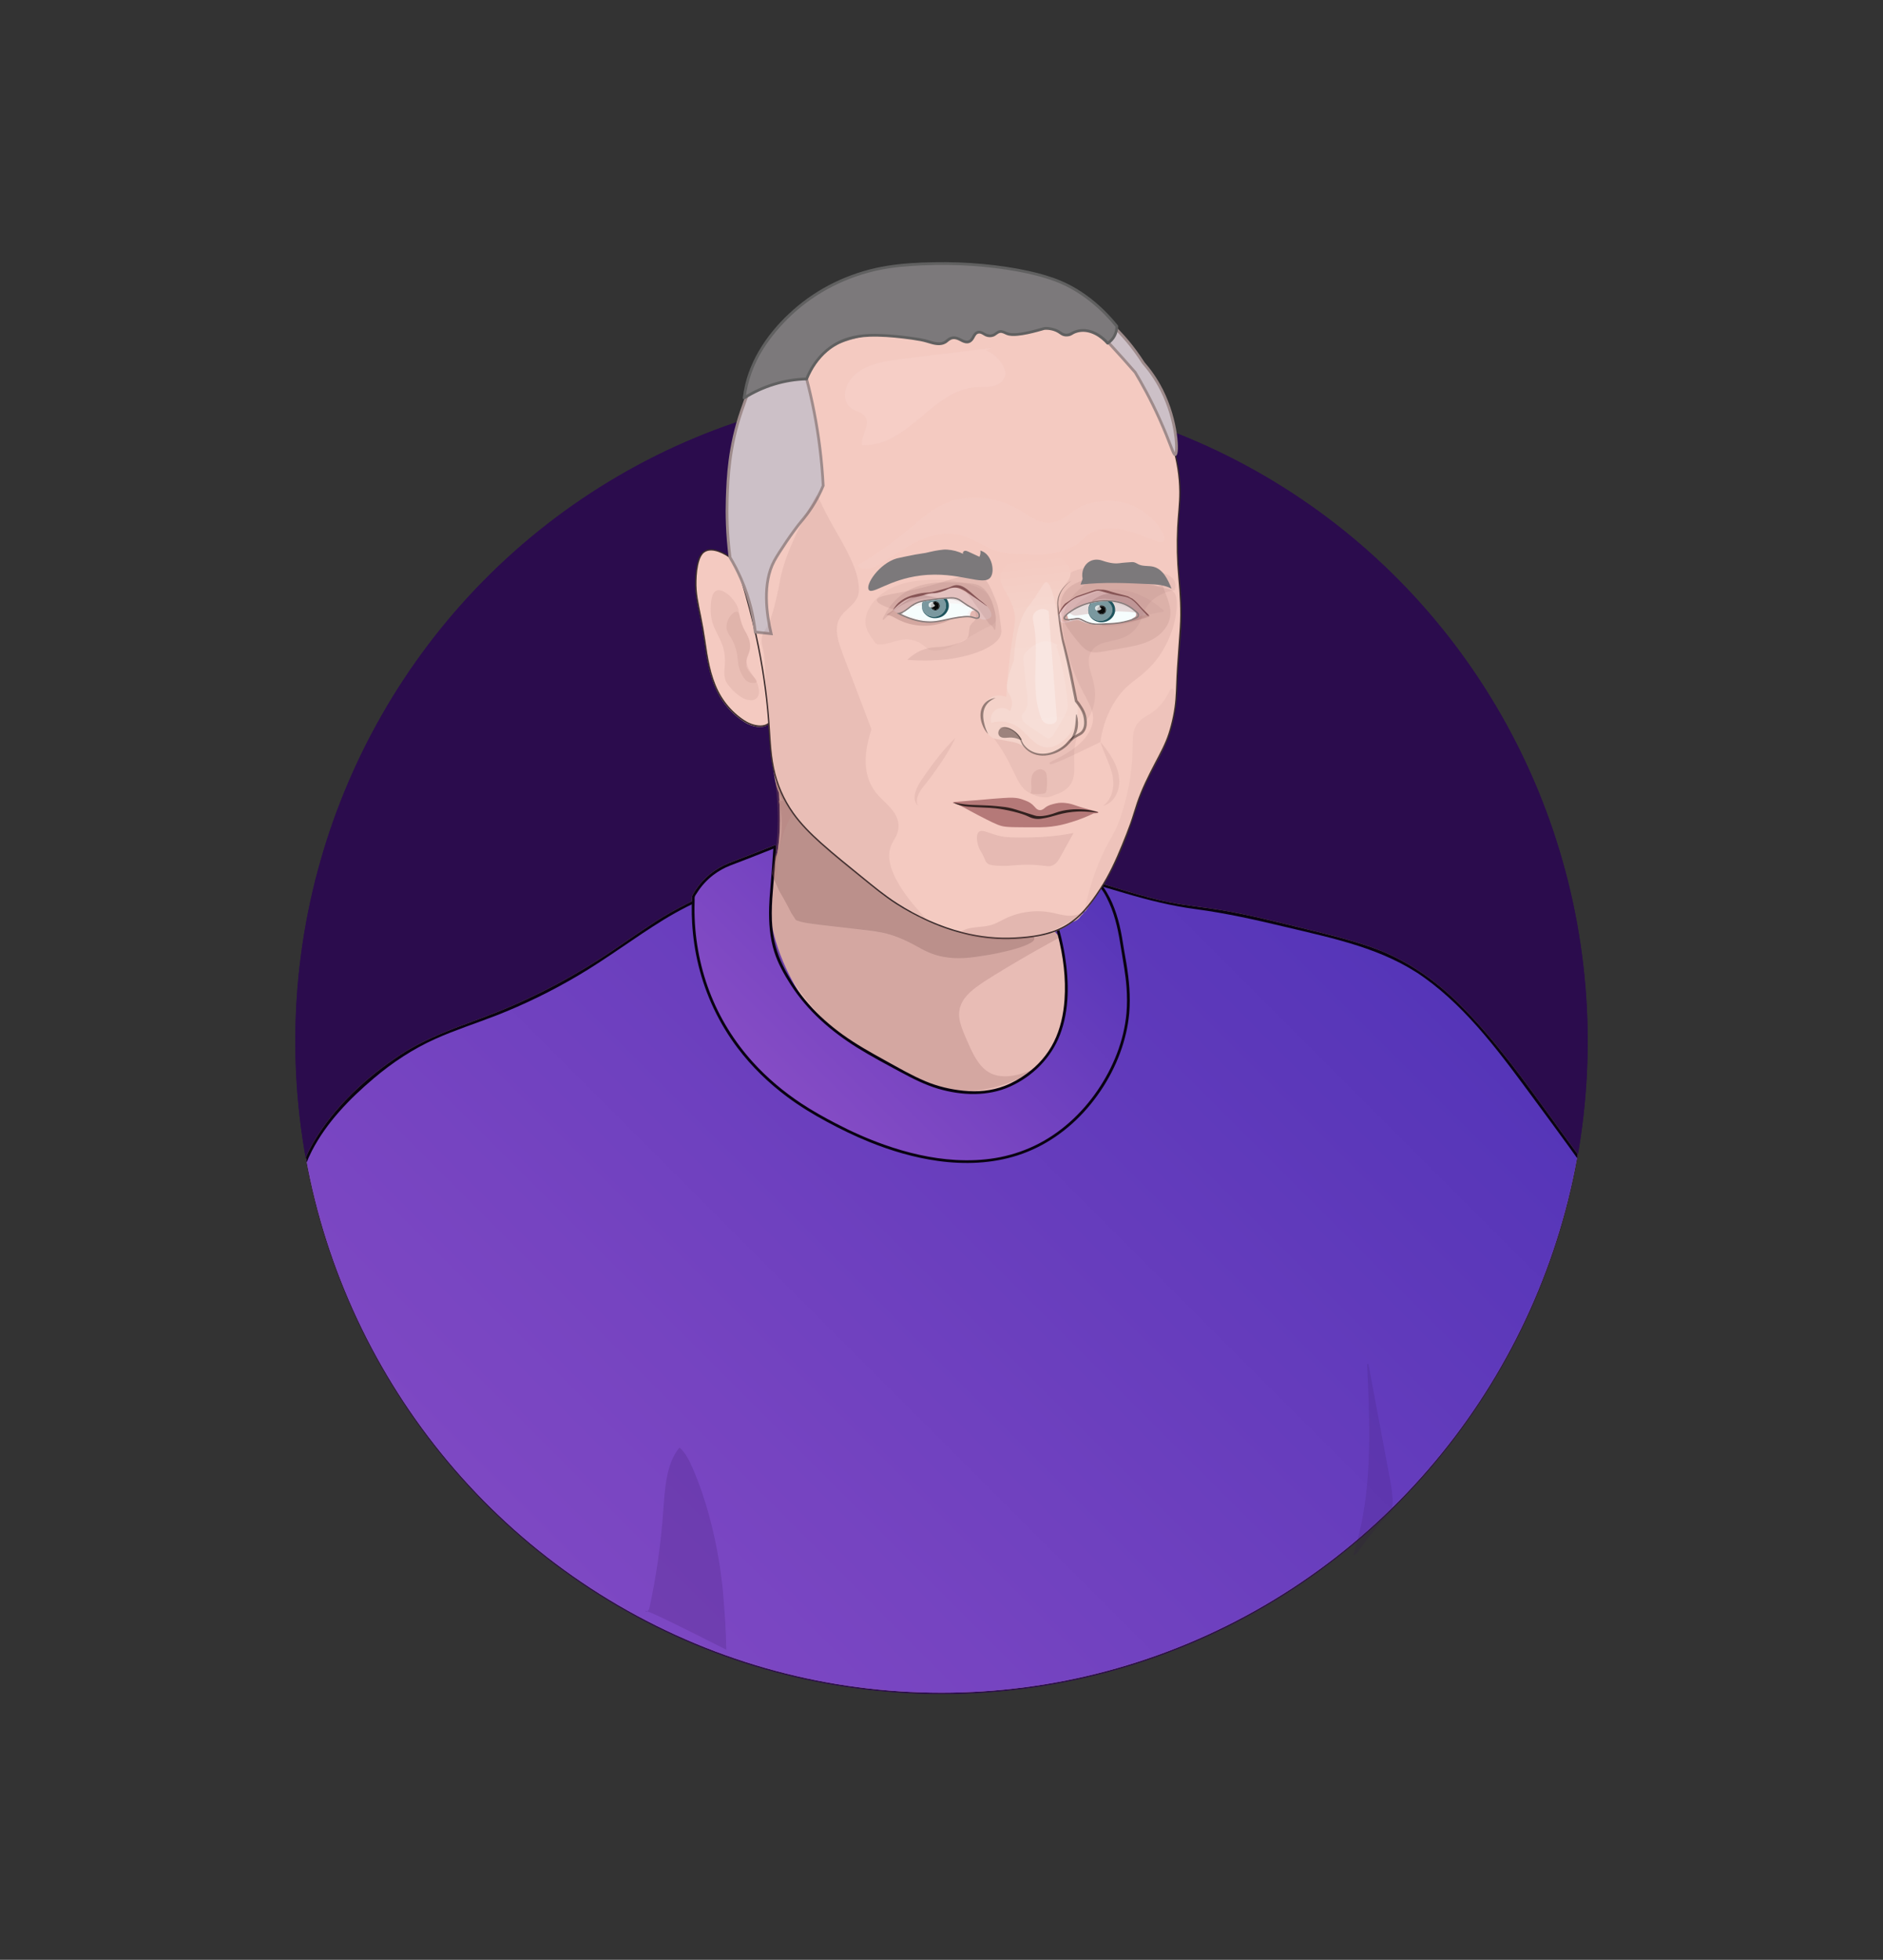 <?xml version="1.0" encoding="UTF-8"?>
<svg id="_Шар_2" data-name="Шар 2" xmlns="http://www.w3.org/2000/svg" xmlns:xlink="http://www.w3.org/1999/xlink" viewBox="0 0 2727.95 2837.9">
  <rect x="0" y="0" width="2727.95" height="2837.9" fill="#333333" stroke="none"/>
  <defs>
    <style>
      .cls-1 {
        fill: #090311;
      }

      .cls-2 {
        opacity: .13;
      }

      .cls-3 {
        fill: #f9d9d7;
      }

      .cls-4 {
        fill: url(#linear-gradient-2);
      }

      .cls-5 {
        fill: #a07770;
      }

      .cls-6 {
        fill: #dce4e5;
      }

      .cls-7 {
        fill: #eabeb7;
      }

      .cls-8 {
        opacity: .18;
      }

      .cls-9 {
        fill: #fff;
      }

      .cls-10 {
        fill: #c3bdbc;
      }

      .cls-11 {
        fill: #bebfbf;
      }

      .cls-12 {
        opacity: .24;
      }

      .cls-13 {
        opacity: .28;
      }

      .cls-14 {
        opacity: .06;
      }

      .cls-15 {
        clip-path: url(#clippath-2);
      }

      .cls-16 {
        fill: #081316;
      }

      .cls-17 {
        fill: #3a2c2c;
      }

      .cls-18 {
        fill: #7c797b;
      }

      .cls-19 {
        stroke: #9e8b8b;
        stroke-miterlimit: 10;
        stroke-width: 4px;
      }

      .cls-19, .cls-20 {
        fill: #ccc0c7;
      }

      .cls-21 {
        opacity: .07;
      }

      .cls-22 {
        opacity: .22;
      }

      .cls-23, .cls-24 {
        fill: #211614;
      }

      .cls-25 {
        opacity: .34;
      }

      .cls-26 {
        fill: #090a0a;
      }

      .cls-27 {
        opacity: .15;
      }

      .cls-28 {
        fill: #2b0c4d;
      }

      .cls-29 {
        opacity: .45;
      }

      .cls-30 {
        fill: #f6fdfd;
      }

      .cls-24 {
        opacity: .88;
      }

      .cls-31 {
        fill: #1f555e;
      }

      .cls-32 {
        fill: #887b7a;
      }

      .cls-33 {
        opacity: .26;
      }

      .cls-34 {
        opacity: .16;
      }

      .cls-35 {
        fill: #fff3f3;
      }

      .cls-36 {
        opacity: .1;
      }

      .cls-37 {
        clip-path: url(#clippath);
      }

      .cls-38 {
        fill: none;
      }

      .cls-39 {
        opacity: .14;
      }

      .cls-40 {
        opacity: .21;
      }

      .cls-41 {
        fill: #e1dede;
      }

      .cls-42 {
        fill: #f4cac1;
      }

      .cls-43 {
        fill: #d6aea7;
      }

      .cls-44 {
        fill: #e8bcb5;
      }

      .cls-45 {
        opacity: .42;
      }

      .cls-46 {
        fill: #7a989f;
      }

      .cls-47 {
        fill: #b57978;
      }

      .cls-48 {
        fill: #606060;
      }

      .cls-49 {
        fill: #875556;
      }

      .cls-50 {
        fill: url(#linear-gradient-3);
      }

      .cls-51 {
        fill: url(#linear-gradient);
      }

      .cls-52 {
        fill: #b8837f;
      }

      .cls-53 {
        opacity: .25;
      }

      .cls-54 {
        opacity: .09;
      }

      .cls-55 {
        fill: #fefefe;
      }
    </style>
    <clipPath id="clippath">
      <ellipse class="cls-28" cx="1363.98" cy="1507.74" rx="936.14" ry="945.15"/>
    </clipPath>
    <clipPath id="clippath-2">
      <ellipse class="cls-38" cx="1363.98" cy="1505.94" rx="936.14" ry="945.15"/>
    </clipPath>
    <linearGradient id="linear-gradient" x1="-6980.98" y1="2644.45" x2="-8294.57" y2="1330.86" gradientTransform="translate(-6306.36) rotate(-180) scale(1 -1)" gradientUnits="userSpaceOnUse">
      <stop offset="0" stop-color="#854cc5"/>
      <stop offset=".37" stop-color="#7644c1"/>
      <stop offset="1" stop-color="#5535b8"/>
    </linearGradient>
    <linearGradient id="linear-gradient-2" x1="-7449.6" y1="1593.96" x2="-7830.89" y2="1212.67" xlink:href="#linear-gradient"/>
    <linearGradient id="linear-gradient-3" x1="-8993.92" y1="1622.43" x2="-8993.92" y2="1333.05" gradientTransform="translate(-7608.39 396.98) rotate(174.15) scale(1 -1)" gradientUnits="userSpaceOnUse">
      <stop offset="0" stop-color="#f4d3ca"/>
      <stop offset=".73" stop-color="#f4d1c8"/>
      <stop offset=".99" stop-color="#f4cac1"/>
      <stop offset="1" stop-color="#f4cac1"/>
    </linearGradient>
  </defs>
  <g id="_Слой_1" data-name="Слой 1">
    <g>
      <rect class="cls-38" x="0" y="0" width="2727.95" height="2837.9" transform="translate(2727.95 2837.9) rotate(180)"/>
      <g>
        <g>
          <g>
            <ellipse class="cls-28" cx="1363.98" cy="1507.74" rx="936.14" ry="945.15"/>
            <g class="cls-37">
              <rect class="cls-28" x="255.68" y="298.25" width="2248.89" height="2248.89" transform="translate(2760.26 2845.39) rotate(180)"/>
            </g>
          </g>
          <g class="cls-15">
            <path class="cls-5" d="M2375.13,1813.56c-9.13-26.26-25.11-50.07-40.59-72.92-26.01-38.4-53.68-75.71-80.97-113.2-43.3-59.48-86.47-120.68-138.75-172.78-36.75-36.63-79.01-65.8-128.16-83.03-30.03-10.53-61.09-18.09-91.97-25.65-41.78-10.22-83.61-20.98-126.04-28.16-24.55-4.15-49.43-6.33-73.86-11.2-34.36-6.86-67.98-17.77-101.56-27.94-11.95-10.74-28.18-14.19-43.87-12.91-5.13-1.5-10.26-2.99-15.4-4.49,18.01-35.29,46.1-47.43,41.97-57.96-6.3-16.06-70.94,14.1-154.71-.69-20.02-3.53-83.1-14.67-134.76-62.31-34.93-32.21-36.98-55.61-72.8-77.06-34.58-20.7-71.7-22.27-96.75-20.64,7.11,48.32,10.89,86.39,12.31,116.47-.61,.05-1.08,.57-.92,1.24,.43,1.74,.82,3.5,1.19,5.25,1.17,31.37-.37,53.52-3.39,69.27-.8,2.28-1.69,4.53-2.65,6.77,.36-5.22,.72-10.44,1.06-15.66,.08-1.2-1.36-2.39-2.53-1.93-12.42,4.9-24.84,9.8-37.26,14.71-9.72,3.84-19.6,7.32-29.28,11.24-19.65,7.96-36.59,21.67-48.18,39.47-1.29,1.99-2.52,4.02-3.67,6.09-.95,1.71-1.08,2.98-1.16,4.92-.07,1.58-.12,3.16-.17,4.74-17.9,8.8-35.41,18.29-52.34,29.15-27.89,17.92-54.64,37.54-82.61,55.35-53.72,34.2-110.04,62.52-169.75,84.59-40.82,15.08-81.46,29.45-118.06,53.54-49.28,32.45-96.43,76.1-126.1,127.52-20.47,35.47-27.42,72.01-22.79,112.62,7.53,65.97,1.65,130.88-17.41,194.46-8.77,29.24-16.59,57.27-19.07,87.86-3.45,42.52-.51,85.46,4.89,127.69,8.16,63.93,22.29,127.04,38.85,189.28,5.31,19.94,10.91,39.8,16.71,59.6,.19,.65,.72,1.24,1.4,1.4,193.79,45.11,388.95,83.73,588.37,90.84,117.97,4.21,235.83-3.93,353.33-13.91,119.09-10.12,237.87-23.88,356.12-41.21,133.32-19.54,265.94-43.7,397.61-72.29,.61-.13,1.3-.76,1.4-1.4,11.8-81.15,33.56-160.92,67.8-235.54,15.68-34.17,33.94-67.11,54.27-98.73,20.34-31.61,43.13-61.5,64.11-92.66,29.11-43.23,54.48-97.08,36.15-149.8Z"/>
            <g>
              <g>
                <path class="cls-51" d="M1221.19,1203.31c-33.6,8.68-42.01,17.45-79.58,38.15-36.19,19.94-74.97,36.33-121.03,57.02-66.78,30-91.2,54.36-155.43,94.97-173.05,109.42-221.8,75.52-333.21,173.63-81.39,71.68-95.86,125.43-99.81,153.18-4.72,33.13,2.93,47.44,4.09,93.96,2.14,86.58-21.61,149.25-29.41,175.63-20.06,67.79-22.29,191.61,49.71,436.49,202.71,47.2,462.69,105.72,764.52,89.19,312.63-17.12,623.9-59.22,929.84-125.77,18.09-126.19,56.24-216.27,86.87-274.3,71.59-135.62,146.81-180.76,140.94-275.74-2.39-38.66-34.31-83.49-98.04-171.57-115.36-159.43-174.85-240-263.37-281.95-38.72-18.35-87.76-30.01-185.83-53.33-102.15-24.29-107.01-13.65-179.72-35.03-248.32-73.02-373.64-109.22-430.53-94.52Z"/>
                <path class="cls-1" d="M1220.66,1201.38c-28.26,7.47-51.44,22.42-76.72,36.5-32.41,18.06-66.38,33.03-100.25,48.1-32.3,14.38-63.96,29.23-93.76,48.37-27.89,17.92-54.64,37.54-82.61,55.35-53.72,34.2-110.04,62.52-169.75,84.59-40.82,15.08-81.46,29.45-118.06,53.54-49.28,32.45-96.43,76.1-126.1,127.52-20.47,35.47-27.42,72.01-22.79,112.62,7.53,65.97,1.65,130.88-17.41,194.46-8.77,29.24-16.59,57.27-19.07,87.86-3.45,42.52-.51,85.46,4.89,127.69,8.16,63.93,22.29,127.04,38.85,189.28,5.31,19.94,10.91,39.8,16.71,59.6,.19,.65,.72,1.24,1.4,1.4,193.79,45.11,388.95,83.73,588.37,90.84,117.97,4.21,235.83-3.93,353.33-13.91,119.09-10.12,237.87-23.88,356.12-41.21,133.32-19.54,265.94-43.7,397.61-72.29,.61-.13,1.3-.76,1.4-1.4,11.8-81.15,33.56-160.92,67.8-235.54,15.68-34.17,33.94-67.11,54.27-98.73,20.34-31.61,43.13-61.5,64.11-92.66,29.11-43.23,54.48-97.08,36.15-149.8-9.13-26.26-25.11-50.07-40.59-72.92-26.01-38.4-53.68-75.71-80.97-113.2-43.3-59.48-86.47-120.68-138.75-172.78-36.75-36.63-79.01-65.8-128.16-83.03-30.03-10.53-61.09-18.09-91.97-25.65-41.78-10.22-83.61-20.98-126.04-28.16-24.55-4.15-49.43-6.33-73.86-11.2-39.91-7.97-78.81-21.4-117.82-32.79-71.26-20.8-142.6-41.98-214.92-58.82-39.54-9.2-82.02-19.6-122.97-16.5-6.21,.47-12.38,1.35-18.42,2.88-2.49,.63-1.44,4.49,1.06,3.86,18-4.54,37.16-3.56,55.46-1.67,28.24,2.92,56.18,8.86,83.8,15.29,90.83,21.14,180.26,48.59,269.7,74.87,33.72,9.91,66.77,18.14,101.6,22.76,44.32,5.87,87.61,15.64,131.07,26.03,69.28,16.57,141.03,30.95,200,73.19,64.82,46.43,113.32,114.07,160.17,177.44,33.03,44.68,65.93,89.56,97.7,135.16,19.91,28.57,42.67,59.16,52.23,93.18,20.59,73.3-38,139.71-76.67,194.91-51.13,72.99-91.64,151.41-117.73,236.74-7.26,23.73-13.46,47.78-18.68,72.05-2.99,13.92-5.65,27.9-8,41.94-.84,5-.52,13.79-2.89,18.37-3.22,6.22-19.17,6.66-25.49,8.01-58.99,12.55-118.17,24.19-177.52,34.92-121.05,21.89-242.78,39.98-364.96,54.24-119.8,13.98-240.05,24.37-360.49,30.88-115.38,6.24-231.11,1.85-345.89-11.2-100.12-11.39-199.33-29.37-297.78-50.67-22.4-4.85-44.76-9.85-67.1-14.96-9.86-2.25-19.72-4.52-29.58-6.8-5.27-1.22-10.55-2.44-15.82-3.67-3.95-.92-4.97-.68-7.53-4.18s-3.14-10.81-4.29-14.84c-14.4-50.4-27.31-101.27-37.44-152.71-13.1-66.52-22.92-135.49-17.54-203.43,4.47-56.43,28.29-108.3,36.01-164.26,3.65-26.5,5.02-53.32,3.88-80.06-.86-20.07-4.43-39.9-5.24-59.94-1.13-27.98,6.3-55.39,19.05-80.14,21.29-41.31,54.84-75.74,90.03-105.47,26.97-22.79,56.37-42.19,88.59-56.7,28.78-12.96,58.95-22.52,88.33-33.96,41.11-16.01,80.68-35.42,118.69-57.81,42.52-25.04,81.78-54.88,123.75-80.73,44.67-27.51,94.04-45.87,141.26-68.36,22.41-10.67,44.12-22.45,65.53-34.98,17.25-10.1,34.35-18.3,53.77-23.44,2.49-.66,1.43-4.52-1.06-3.86Z"/>
              </g>
              <path class="cls-44" d="M1576.92,1476.43c-17.35,82.64-130.39,101.62-146.64,104.35-115.05,19.36-204.11-63.1-222.04-79.7,0,0-97.7-90.46-94.68-213.27,.39-16.06,5.45-29.74,5.45-29.74,.64-1.73,1.19-3.04,1.55-3.9,10.49-25.06,15.58-80.88-3.65-211.57,25.05-1.63,62.17-.07,96.75,20.64,35.82,21.45,37.88,44.85,72.8,77.06,51.66,47.64,114.74,58.78,134.76,62.31,83.77,14.79,148.41-15.37,154.71,.69,4.29,10.93-26.19,23.6-44.02,62.14-13.26,28.67-12.92,57.38-10.36,77.68,4.8,4.24,70.01,63.56,55.37,133.3Z"/>
              <g class="cls-40">
                <path class="cls-49" d="M1108.88,1268.75c4.61-7.95,13.68-18.31,19.76-38.2,8.48-27.74,4.85-53.45,.62-70.5,5.59,1.04,14.14,1.88,24.12-.21,5.1-1.07,9.42-2.65,12.88-4.23,17.18,24.84,46.1,58.58,91.19,78.76,48.08,21.52,73.08,9.07,139.82,23.3,71.38,15.23,155.38,53.49,152.77,82.86-1.17,13.19-19.37,14.8-108.75,69.91-29.99,18.49-49.25,31.56-52.41,52.81-1.93,13,2.88,24.27,10.01,40.96,8.28,19.38,17.14,40.62,34.42,49.99,32.93,17.85,81.95-14.95,81.85-15.2-.11-.26-52.77,41.46-127.79,40.99-81.34-.5-135.84-50.27-172.61-83.85-73.38-67.01-135.3-176.6-105.87-227.41Z"/>
                <path class="cls-49" d="M1109.74,1269.26c2.64-4.51,5.74-8.74,8.47-13.2,3.86-6.31,7.1-12.96,9.62-19.92,6.11-16.91,8.01-35.13,6.38-53-.72-7.88-2.1-15.68-3.99-23.35l-1.23,1.23c12.8,2.34,25.89,.81,37.77-4.54l-1.37-.36c17.89,25.82,40.02,48.82,66.64,65.72,14.59,9.26,30.47,16.85,47.12,21.59,12.77,3.64,25.92,5.27,39.14,6.19,14.88,1.04,29.78,1.64,44.61,3.37,19.22,2.25,38.22,6.13,56.9,11.18s35.89,10.81,53.24,17.85c15.56,6.31,30.9,13.49,45.17,22.4,9.98,6.23,20.69,13.6,27.13,23.7,2.89,4.53,5.09,10.78,2.86,15.71-1.42,3.14-4.37,5.4-7.17,7.34-5.51,3.83-11.47,7.02-17.33,10.27-26.07,14.48-51.97,29.18-77.41,44.75-8.68,5.31-17.38,10.61-25.78,16.36-6.66,4.55-13.21,9.4-18.9,15.15-9.86,9.94-15.66,22.7-13.8,36.89,1.17,8.87,4.74,17.26,8.2,25.44s7.1,17,11.27,25.2c7.15,14.06,16.96,27.76,32.57,32.88,13.36,4.39,28.08,2.3,41.24-1.79,10.64-3.31,20.93-8.04,30.47-13.79,1.12-.68,4.05-1.86,4.53-3.25,.19-.56-.23-1.03-.7-1.23-.59-.24-1.33,.47-1.76,.78-1.09,.77-2.18,1.53-3.28,2.28-4.32,2.93-8.76,5.67-13.29,8.26-15.66,8.94-32.38,16.04-49.69,21.08-23.5,6.85-48.13,9.79-72.58,8.08-23.5-1.64-46.54-7.72-67.97-17.45-18.96-8.61-36.59-19.91-53.03-32.63-14.21-11-27.64-23.03-40.8-35.25-17.35-16.12-33.28-33.79-47.75-52.52-14.17-18.34-27.02-37.79-37.82-58.31-9.43-17.92-17.51-36.85-21.96-56.66-3.44-15.3-4.91-31.96,.09-47.1,1.07-3.25,2.47-6.38,4.17-9.35,.64-1.12-1.09-2.13-1.73-1.01-7.52,13.11-8.62,28.78-6.93,43.53,2.16,18.9,8.51,37.19,16.27,54.47,9.36,20.83,21.13,40.56,34.24,59.24,13.75,19.58,29.06,38.11,45.77,55.24,13.55,13.9,28.11,26.99,42.99,39.45,15.49,12.96,31.88,24.91,49.59,34.67,19.82,10.92,41.22,18.98,63.51,23.03,24.55,4.45,49.82,4.07,74.31-.62,20.14-3.86,39.71-10.59,58.09-19.65,9.86-4.86,19.41-10.39,28.39-16.74,.31-.22,.72-.42,.98-.69,.52-.54,.52,.18-.34-.18l-.7-1.23c.19-.56,.44-.45,0-.25-.39,.18-.76,.52-1.12,.75-1.29,.84-2.61,1.64-3.94,2.41-4.27,2.5-8.67,4.76-13.17,6.82-12.46,5.69-26.14,10.05-39.96,10.05-7.3,0-14.66-1.34-21.21-4.66-7.37-3.74-13.26-9.73-17.98-16.44-5.04-7.18-8.91-15.11-12.48-23.1-3.88-8.69-7.8-17.45-11.01-26.41-2.84-7.91-4.75-16.22-3.45-24.64,1-6.52,3.74-12.56,7.66-17.84,4.56-6.14,10.47-11.23,16.54-15.82,7.51-5.67,15.48-10.71,23.46-15.67,27.03-16.81,54.57-32.74,82.43-48.15,6.53-3.61,13.14-7.14,19.44-11.15,3.38-2.16,6.97-4.52,9.35-7.83s2.74-7.25,1.98-11.1c-1.86-9.46-9.99-17.09-17.13-22.88-11.36-9.22-24.35-16.4-37.47-22.76-15.97-7.75-32.56-14.25-49.4-19.86-34.42-11.48-69.84-18.78-106.05-21.21-13.51-.91-27.1-1.28-40.53-3.19-14.39-2.05-28.33-6.14-41.61-12.03-31.45-13.95-58.35-36.31-79.8-63.04-4.07-5.07-7.93-10.29-11.63-15.63-.33-.48-.84-.6-1.37-.36-11.35,5.11-24,6.57-36.23,4.34-.75-.14-1.42,.45-1.23,1.23,7.68,31.23,5.81,64.91-10.81,93.06-2.99,5.06-6.51,9.79-9.47,14.87-.65,1.11,1.08,2.12,1.73,1.01Z"/>
              </g>
              <g>
                <path class="cls-4" d="M1633.95,1466.98c3.57-40.36-6.25-82.19-7.89-93.87-4.82-34.46-13.72-68.49-32.37-91.27-10.8-10.26-23.48-14.62-39.33-14.35-3.78,.06-20.6,.68-28.64,8.22-13.7,12.86-.34,44.62,7.33,72.81,3.94,14.48,28.22,103.72-7.66,166.98-24.02,42.35-66.35,57.81-72.09,59.81-30.94,10.79-57.76,6.73-78.14,3.01-33.74-6.15-61.58-23.51-106.77-48.17-48.92-26.69-89.75-57.82-118.75-101.55-17.18-25.92-24.03-43.78-26.7-52.96-7.83-26.96-7.07-51.31-6.57-66.95,.36-11.5,1.19-13.67,4.17-54.51,.87-11.85,1.52-21.63,1.96-28.22-19.4,7.66-38.81,15.32-58.21,22.98-9.5,2.95-26.07,9.55-41.36,24.51-8.88,8.69-14.67,17.6-18.38,24.51-1.65,32.55-.08,88.45,25.97,149.79,45.47,107.09,133.93,156.35,168.59,174.98,37.89,20.38,198.42,106.7,324.77,24.51,60.29-39.22,103.96-111.05,110.08-180.26Z"/>
                <path class="cls-1" d="M1635.95,1466.98c2.04-23.92-.21-47.98-4.03-71.61-1.16-7.18-2.61-14.31-3.73-21.5-1.78-11.34-3.54-22.64-6.24-33.81-2.68-11.09-6.09-22.02-10.64-32.49-2.24-5.16-4.77-10.21-7.68-15.03-2.64-4.39-5.53-9.23-9.24-12.8-13.43-12.92-32.76-16.06-50.61-13.34-8.02,1.22-17.08,3.82-21.95,10.82s-4.41,16.19-3.3,24.13c2.53,18.07,9.48,35.31,14.01,52.93,7.83,30.39,11.87,62.25,9.64,93.63-1.48,20.9-5.99,41.89-15.38,60.73s-22.95,34.09-39.49,46.15c-9.82,7.16-20.59,13.3-31.96,17.66-18.93,7.25-39.36,9.03-59.42,6.98-18.94-1.93-37.42-6.27-54.99-13.65-20.32-8.54-39.5-19.7-58.77-30.34-20.88-11.53-41.64-23.08-61.03-37.04-18.06-13-34.9-27.75-49.6-44.48-14.95-17.01-27.74-36.21-37.72-56.54-8.33-16.95-13.07-34.87-14.82-53.71-2.64-28.46,1.14-56.89,3.25-85.25,.8-10.81,1.56-21.63,2.27-32.44,.08-1.2-1.36-2.39-2.53-1.93-12.42,4.9-24.84,9.8-37.26,14.71-9.72,3.84-19.6,7.32-29.28,11.24-19.65,7.96-36.59,21.67-48.18,39.47-1.29,1.99-2.52,4.02-3.67,6.09-.95,1.71-1.08,2.98-1.16,4.92-.16,3.62-.26,7.24-.31,10.86-.11,8.34,.08,16.69,.56,25.01,1.21,20.74,4.25,41.4,9.19,61.58,10.53,43.06,29.77,83.89,56.46,119.29,20.49,27.17,45.06,51.01,72.34,71.31,18.25,13.57,37.67,25.32,57.68,36.08,19.81,10.65,40,20.5,60.86,28.94,32.09,12.98,65.61,22.89,99.95,27.59,38.39,5.26,78,3.84,115.08-8.1,39.67-12.78,74.36-37.37,101.42-68.87,26.72-31.11,46.65-68.71,55.79-108.78,2.13-9.35,3.63-18.84,4.5-28.39,.23-2.56-3.77-2.55-4,0-3.65,40.16-19.3,78.85-41.97,112-23.11,33.79-54.33,62.51-91.45,80.16s-75.21,22.71-114.29,20.46c-35.19-2.03-69.85-10.27-103.02-21.99-24.34-8.6-47.94-19.17-70.81-31.13-16.88-8.83-33.54-18.09-49.44-28.6-25.65-16.95-49.37-36.85-70.05-59.63-27.15-29.91-48.73-64.76-63.1-102.53-14.73-38.71-21.92-80.08-21.72-121.48,.02-3.62,.09-7.24,.22-10.86,.05-1.47-.19-3.38,.2-4.8,.51-1.87,2.17-3.9,3.19-5.52,6.25-9.99,14.3-18.87,23.67-26.02,7.55-5.76,15.97-10.46,24.83-13.87,9.96-3.83,19.96-7.57,29.9-11.49,11.64-4.6,23.29-9.19,34.93-13.79l-2.53-1.93c-1.34,20.37-2.79,40.74-4.55,61.08-.78,8.95-1.5,17.84-1.73,26.83-.56,21.73,.87,43.84,7.52,64.67,5.39,16.87,14.28,32.67,23.84,47.49,24.31,37.69,58.12,67.23,95.98,90.82,20.56,12.81,42.1,24.19,63.42,35.67,17.43,9.4,35.28,18.49,54.35,24.08,33.74,9.89,71.61,11.45,104.12-3.28s59.19-41.23,72.08-74.77c13.83-35.98,13.27-76.42,7.33-113.98-1.81-11.45-4.21-22.81-7.19-34.02-2.31-8.67-5.01-17.23-7.54-25.84-3.03-10.34-6.33-21.18-6.34-32.05,0-4.22,.55-8.62,2.73-12.31s6.13-6.12,10.19-7.62c7.19-2.66,15.13-3.42,22.76-3.25,10.8,.24,21.27,3.21,30.01,9.7,8.91,6.63,14.56,17.72,19.11,27.63,9.83,21.38,14.11,44.62,17.66,67.72,2.81,18.28,6.41,36.29,7.74,54.78,.9,12.54,1.01,25.12-.06,37.65-.22,2.56,3.78,2.55,4,0Z"/>
              </g>
            </g>
          </g>
          <path class="cls-43" d="M1705.69,807.24c-1.4-41.69,2.3-65.63,3.15-83.61,.97-20.7-1.44-42.3-6.72-64.04,4.38-1.03,3.09-48.59-19.48-93.37-8.79-17.44-18.85-30.56-26.63-39.46-16.28-25.56-33.8-44.77-49.71-59.06-7.54-27.19-39.95-43.21-58.47-52.37-5.2-2.57-10.73-4.85-10.73-4.85-10.3-4.23-19.89-6.93-29.79-9.35-107.09-26.22-199.46-12.56-199.46-12.56-51.9,7.68-95.63,14.52-139.53,48.13-21.67,16.59-35.87,34.55-44.29,46.74-28.71,28.31-38.11,55.23-41.7,70.53-.89,3.78-5.24,19.73-1.07,21.87-2.78,7.21-5.1,13.96-7.24,20.19-17.99,52.34-19.78,96.06-20.82,127.07-.73,21.69-.36,50.85,4.06,85.23-3.94-2.73-22.86-15.85-36.07-9.03-4.71,2.44-11.86,9.05-13.45,40.21-1.44,28.33,6.33,44.34,12.53,87.78,4.01,28.1,8.3,57.01,22.67,81.49,8.74,14.88,21.05,27.64,35.61,36.9,10.53,6.7,26.41,10.28,34.98,2.89,0,.07,.01,.14,.02,.22h0c1.6,22.78,2.16,44.23,6.9,66.18,1.79,12.98,3.68,22.12,6.19,28.77,2.6,6.86,7.38,18.08,20.85,35.32-6.69,11.94-14.61,29.36-18.86,51.49-2.59,13.5-3.22,25.61-3.02,35.6-1,1.45-2.92,4.68-3.1,9.13-.3,7.65,4.81,12.7,5.69,13.54,6.77,11.13,12.99,22.61,18.84,34.21,2.14,3.21,4.25,6.45,6.31,9.71,11.63,4.72,25.27,5.34,65.58,10.19,36.05,4.33,54.07,6.5,60.67,8.12,49.48,12.13,54.9,31.82,96.44,36.05,17.2,1.75,30.1-.21,50.53-3.32,30.58-4.66,71.24-15.65,70.53-23.69-.04-.45-.21-.88-.88-1.37,.24-.05,.48-.1,.73-.15,5.05-1.15,10-2.58,14.86-4.22,13.95-3.33,28.35-9.01,42.2-19.29,.14-.1,.27-.21,.41-.31,1.93-.49,5.45-1.68,8.51-4.78,1.15-1.17,1.98-2.35,2.59-3.39,2.03-1.96,4.06-3.91,6.1-5.87-1.41,1.26-2.99,2.29-4.69,3.14,1.79-1.8,3.52-3.64,5.17-5.52-.16,.8-.33,1.61-.48,2.38,3.26-4.52,6.36-8.97,9.31-13.34,4.85-6.53,9.31-13.34,13.83-20.26,11.31-17.29,19.03-33.15,30.26-60.36,0,0,0,0,0,0,2.24-5.26,4.11-9.92,5.71-14.14,13.75-34.84,14.88-44.52,25.89-73.14,18.01-37.73,31.23-51.27,39.29-87.72h0c1.92-5.74,3.55-12.17,5-20.33,.51-2.85,2.06-24.62,5.14-68.04,4.36-61.55,4.56-64.66,4.62-72.3,.31-37.51-3.72-45.75-5-83.84Z"/>
          <g class="cls-53">
            <path class="cls-20" d="M1168.27,456.48c15.26-2.24,30.67-3.45,46.1-3.62,15.63-.17,32.1,.98,45.23,9.47,4.21,2.73,8.16,6.24,13.07,7.23,8.43,1.7,16.23-4.43,22.65-10.15,.95-.85,1.95-1.77,2.25-3.01,.48-2-1.02-3.9-2.51-5.31-9.51-9.03-22.71-13.41-35.78-14.39-13.08-.98-26.17,1.17-39.04,3.7-19.19,3.78-38.21,8.42-56.98,13.93"/>
          </g>
          <g class="cls-53">
            <path class="cls-20" d="M1279.34,416.63c.09,1.38,1.36,2.35,2.57,3.02,14.36,7.9,33.72-1.39,48.06,6.55,5.86,3.25,10.17,9.08,16.48,11.33,4.4,1.56,9.21,1.17,13.88,1.05,8.72-.22,17.48,.59,26.01,2.41,3.14,.67,6.32,1.5,9.02,3.23,4.4,2.82,7.18,7.77,11.76,10.28-20.66-24.67-52.68-39.41-84.85-39.08-6.93,.07-13.97,.8-20.74-.71-2.87-.64-5.65-1.67-8.56-2.08-6.47-.91-12.92,1.3-19.07,3.49"/>
          </g>
          <g class="cls-53">
            <path class="cls-20" d="M1347.33,404.38c17.37,2.31,35.05,4.11,51.38,10.44,17.47,6.77,32.59,18.41,49.4,26.67,9.75,4.79,20.83,8.5,31.36,5.83-3.41-2.9-7.99-3.89-12.34-4.95-22.05-5.36-43.11-14.75-61.83-27.58-6.48-4.44-12.79-9.34-20.14-12.1-10.69-4.01-22.76-3.09-33.59,.54"/>
          </g>
          <g class="cls-53">
            <path class="cls-20" d="M1470.35,419.89c19.82,8.14,34.63,24.79,51.32,38.24,1.57-1.82,.98-4.57,.3-6.87-.83-2.84-1.67-5.68-2.5-8.52-.65-2.21-1.33-4.47-2.73-6.3-1.89-2.45-4.85-3.79-7.77-4.83-3.65-1.3-7.41-2.27-11.16-3.23-10.29-2.64-20.57-5.29-30.86-7.93"/>
          </g>
          <g>
            <g class="cls-25">
              <path class="cls-49" d="M1147.41,1321.84c-5.85-11.61-12.06-23.09-18.84-34.21-.99-2.24-1.96-4.49-2.91-6.74-.45-1.08-1.49-3.56-2.78-6.79-1.02-2.56-2.24-5.68-3.58-9.29,2.75-12.67,5.07-26.55,6.6-41.54,3.51-34.41,1.81-64.9-1.59-89.79,7.54,9.68,19.65,23.6,37.18,37.38,9.52,7.49,14.22,6.66,19.93,13.95,18.37,23.45,37.41,46.38,57.11,68.76,12.31,13.98,24.95,27.82,39.68,39.31,45.35,35.35,106.92,45.22,164.64,39.69l-28.84,5.67c5.77,1.17,13.89,2.82,23.61,4.84,56.15,11.68,59.65,13.55,59.85,15.82,.71,8.03-39.95,19.03-70.53,23.69-20.43,3.11-33.33,5.08-50.53,3.32-41.55-4.23-46.97-23.92-96.44-36.05-6.6-1.62-24.63-3.79-60.67-8.12-40.3-4.85-53.95-5.47-65.58-10.19-2.1-3.24-4.21-6.47-6.31-9.71Z"/>
              <path class="cls-49" d="M1148.28,1321.34c-3.09-6.13-6.28-12.22-9.59-18.24-1.69-3.06-3.41-6.11-5.17-9.13s-3.61-5.76-4.96-8.86c-2.32-5.32-4.51-10.7-6.6-16.12-.5-1.3-1.35-2.78-1.49-4.16-.15-1.48,.57-3.34,.87-4.8,.64-3.15,1.23-6.3,1.79-9.46,4.6-26.16,6.44-52.79,5.47-79.33-.47-12.72-1.59-25.41-3.31-38.02l-1.67,.97c6.78,8.7,14.2,16.89,22.22,24.47,5.18,4.9,10.58,9.67,16.3,13.94,4.08,3.05,8.7,5.01,12.97,7.73,5.21,3.32,8.65,9.06,12.42,13.81,4.63,5.83,9.31,11.63,14.03,17.39,9.44,11.53,19.04,22.93,28.8,34.19,17.99,20.74,36.28,41.66,59.53,56.67,20.86,13.47,44.5,22.29,68.76,27.27,24.6,5.06,49.94,6.33,74.97,4.66,3.08-.21,6.16-.46,9.24-.75l-.27-1.96c-9.61,1.89-19.22,3.78-28.84,5.67-.96,.19-.95,1.74,0,1.93,19.54,3.95,39.08,7.93,58.52,12.36,5.24,1.19,10.49,2.4,15.68,3.84,2.32,.64,4.96,1.33,6.98,2.33,.52,.25,1.14,.65,1.25,.75,.29,.27,.24,.2,.28,.4,.01,.06,.03,.12,.04,.18-.05-.48,0,.17-.03,.3-.18,.66-.52,1.17-.97,1.67-1.61,1.77-3.92,2.96-6.03,4.01-7.18,3.59-15.05,5.92-22.77,8.07-9.48,2.64-19.09,4.8-28.76,6.61-10.65,1.99-21.41,3.65-32.18,4.85-9.87,1.1-19.76,1.36-29.64,.33-8.48-.88-16.87-2.64-24.88-5.57-6.55-2.4-12.74-5.6-18.85-8.93-6.6-3.6-13.17-7.26-20-10.4-8.73-4.02-17.79-7.24-27.06-9.76-11.07-3.01-22.54-4.15-33.9-5.57-20.76-2.59-41.53-5-62.31-7.4-10.97-1.27-22.46-2.11-32.95-5.83-.44-.15-.9-.29-1.32-.49-.86-.4-1.09-1.15-1.65-2.01-1.64-2.53-3.29-5.06-4.93-7.59-.7-1.08-2.43-.07-1.73,1.01,1.71,2.63,3.42,5.26,5.13,7.89,.55,.85,.97,1.85,1.89,2.32,.44,.23,.95,.37,1.41,.55,1.98,.73,4,1.34,6.04,1.85,5.27,1.33,10.66,2.1,16.04,2.81,20.04,2.66,40.17,4.71,60.23,7.14,13.43,1.63,27.08,2.82,40.35,5.47,16.86,3.36,32.87,10.34,47.89,18.53,6.23,3.39,12.4,6.91,18.89,9.79,7.17,3.17,14.66,5.48,22.37,6.88,9.85,1.78,19.92,2.36,29.91,1.77,10.86-.64,21.68-2.38,32.41-4.09,10.02-1.59,19.98-3.62,29.83-6.06,8.81-2.18,17.63-4.62,26.05-8.01,2.91-1.17,5.82-2.44,8.49-4.1,1.67-1.03,3.5-2.3,4.46-4.07,.7-1.3,.76-2.84-.31-3.91s-2.78-1.62-4.19-2.12c-3.47-1.23-7.08-2.11-10.65-3-18.14-4.5-36.51-8.16-54.82-11.92-4.57-.94-9.14-1.87-13.71-2.8v1.93c9.61-1.89,19.22-3.78,28.84-5.67,1.09-.21,.86-2.07-.27-1.96-25.01,2.37-50.38,1.94-75.18-2.25s-48.33-11.91-69.79-24.38c-11.3-6.56-21.72-14.43-31.3-23.31-10.25-9.5-19.58-19.93-28.79-30.42-9.75-11.11-19.34-22.36-28.77-33.74-4.75-5.74-9.46-11.51-14.13-17.31s-8.8-11.43-13.45-16.92c-2.93-3.45-6.68-5.46-10.61-7.55-5.96-3.17-11.14-7.41-16.23-11.8-9.16-7.9-17.65-16.57-25.37-25.88-1.43-1.72-2.83-3.47-4.21-5.24-.7-.9-1.79,.14-1.67,.97,3.29,24.17,4.27,48.66,2.87,73.01-.8,13.94-2.38,27.84-4.74,41.6-.55,3.18-1.13,6.36-1.76,9.53-.27,1.38-.55,2.76-.84,4.14-.32,1.52-.71,2.57-.16,4.04,1.94,5.18,3.98,10.32,6.13,15.42,1.47,3.49,2.98,6.8,4.92,10.05s3.9,6.66,5.79,10.03c3.82,6.84,7.47,13.77,11,20.77,.58,1.15,2.31,.14,1.73-1.01Z"/>
            </g>
            <g>
              <g>
                <path class="cls-42" d="M1085.23,844.24c-3.69-8.92-10.84-25.48-27.61-37.1-3.94-2.73-22.86-15.85-36.07-9.03-4.71,2.44-11.86,9.05-13.45,40.21-1.44,28.33,6.33,44.34,12.53,87.78,4.01,28.1,8.3,57.01,22.67,81.49,8.74,14.88,21.05,27.64,35.61,36.9,12.14,7.72,31.38,11.31,38.35-1.27,3.03-5.46,2.91-11.65,2.54-14.27-8.14-57.18,.46-100.04-34.58-184.71Z"/>
                <path class="cls-17" d="M1086.2,843.98c-3.31-7.99-7.15-15.73-12.41-22.63-5.62-7.37-12.59-13.44-20.5-18.24-10.75-6.51-28.68-13.46-37.81-.92-3.96,5.44-5.54,12.56-6.62,19.06-1.71,10.25-2.3,20.83-1.69,31.2,.49,8.35,1.87,16.6,3.48,24.8,1.98,10.06,4.16,20.07,5.98,30.16,4.61,25.61,6.58,51.81,15,76.61,4.08,12.01,9.66,23.52,17.23,33.73,7.18,9.68,15.9,18.18,25.79,25.07,7.98,5.56,17.33,9.89,27.27,9.66,4.31-.1,8.68-1.2,12.12-3.9,4.06-3.18,6.11-8.2,6.76-13.21,.57-4.46-.32-8.81-.86-13.23s-1.01-8.84-1.41-13.27c-.79-8.65-1.36-17.31-1.92-25.98-1.18-18-2.52-35.99-5.41-53.81-3.66-22.53-9.71-44.58-17.52-66.01-2.34-6.43-4.83-12.8-7.45-19.12-.48-1.17-2.42-.66-1.93,.53,9.24,22.36,16.92,45.38,21.95,69.06,3.83,18.02,5.98,36.3,7.35,54.66,1.26,16.97,2.04,33.97,3.98,50.88,.25,2.15,.51,4.29,.79,6.43s.64,4.07,.66,6.13c.05,5.12-1.36,10.72-5.12,14.39-6.51,6.37-17.25,4.86-25.03,2.13-4.78-1.67-9.07-4.2-13.21-7.09-4.91-3.43-9.53-7.27-13.81-11.46-8.63-8.45-15.78-18.3-21.21-29.09-11.39-22.65-15.21-48.15-18.77-72.98-1.7-11.85-3.76-23.63-6.13-35.36-1.76-8.67-3.68-17.31-5.05-26.05-1.28-8.17-1.91-16.42-1.68-24.69,.28-9.95,1.09-20.32,4.16-29.85,1.34-4.17,3.43-8.76,6.88-11.38,5.97-4.54,14.21-3.32,20.81-.98,7.24,2.57,14.17,6.78,20.12,11.62,8,6.51,14.24,14.85,18.93,24,1.61,3.14,3.03,6.36,4.37,9.62,.49,1.17,2.42,.66,1.93-.53Z"/>
              </g>
              <g>
                <path class="cls-42" d="M1584.47,474.47c75.28,61.71,128.75,162.55,124.74,247.96-.84,17.98-4.55,41.93-3.15,83.61,1.28,38.09,5.32,46.33,5,83.84-.06,7.64-.26,10.74-4.62,72.3-3.41,48.08-.85,44.96-5.14,68.04-2.62,14.1-5.05,27.2-11.79,43.82-7.06,17.41-12.69,23.53-29.01,58.33-4.6,9.81-6.56,14.46-7.94,17.87-6.49,16-8.29,25.29-13.04,38.75-3.32,9.4-7.62,20.8-14.12,36.57-11.22,27.21-18.95,43.08-30.26,60.36-11.5,17.58-22.52,34.42-40.75,47.95-27.3,20.26-56.7,22.68-80.68,24.35-76.11,5.29-135.69-27.29-161.77-41.99-22.5-12.68-39.18-26.3-72.55-53.53-52.08-42.51-80.97-66.1-100.84-101.8-22.19-39.86-21.91-74.7-24.62-113.31-4.04-57.64-15.84-139.69-50.83-242.06-4.68-32.89-7.86-83.37,4.94-142.36,7.46-34.38,23.29-107.31,81.65-168.44,83.46-87.4,216.68-111.71,323.67-80.01,12.74,3.77,61.59,19.15,111.1,59.75Z"/>
                <path class="cls-17" d="M1583.76,475.18c36.42,29.99,66.66,67.47,88.89,109.05,20.93,39.14,35.48,83.21,35.76,127.93,.11,17.15-2.25,34.24-3.08,51.36-1.17,24.14-.62,48.38,1.62,72.45,2.26,24.27,3.83,48.26,2.23,72.59-1.29,19.68-2.8,39.34-4.12,59.01-1,14.88-1.11,29.83-2.23,44.7-1.26,16.77-4.94,34.08-10.1,50.02-4.88,15.07-12.41,28.58-19.72,42.53-9.73,18.56-19.25,37.59-26.01,57.47-3.39,9.98-6.16,20.14-9.74,30.06-3.79,10.52-7.89,20.92-12.14,31.27-8.98,21.88-18.71,43.25-31.69,63.08-14.15,21.62-29.41,42.06-52.61,54.64-21.69,11.76-46.29,14.76-70.57,16.1-25.12,1.38-50.35-1.3-74.74-7.44-33.97-8.55-66.82-23.6-96.25-42.57-17.9-11.54-34.36-25.2-50.84-38.63-19.78-16.12-39.77-32.06-58.79-49.08-14.62-13.09-28.65-27.03-40.02-43.09-13.74-19.41-23.35-41.43-28.17-64.72-4.87-23.49-5.18-47.58-7.05-71.42-1.39-17.68-3.36-35.32-5.85-52.88-6.68-47.1-17.19-93.63-30.72-139.23-4.11-13.86-9.05-27.48-13.16-41.32-2.73-9.18-2.87-19.81-3.57-29.33-1.72-23.42-1.43-46.98,.94-70.34,3.9-38.5,13-77.77,27.03-113.89,17.35-44.66,44.48-85.22,80.87-116.6,34.06-29.37,75.01-50.17,118.27-62.13,76.13-21.04,159.98-15.65,231.2,19.2,22.95,11.23,44.55,25.09,64.35,41.23,.99,.81,2.41-.6,1.41-1.41-32.11-26.16-69.25-47.01-108.93-59.21-39.64-12.19-81.81-16.27-123.11-13.11-91.32,6.99-179.34,50.64-232.05,126.89-23.64,34.2-39.24,73.11-49.16,113.33-10.8,43.78-16.04,88.37-13.01,133.46,.64,9.57,1.63,19.11,2.93,28.6,.83,6.01,3.69,12.12,5.57,17.89,2.4,7.39,4.73,14.81,6.98,22.25,7.71,25.54,14.48,51.37,20.17,77.43,8.79,40.28,14.99,81.14,18.07,122.27,1.8,24.04,2.25,48.32,7.55,71.93,5.09,22.69,14.82,44.16,28.36,63.05,11.35,15.83,25.21,29.63,39.68,42.58,19.86,17.77,40.75,34.41,61.42,51.22,15.75,12.82,31.52,25.79,48.62,36.81,12.97,8.36,26.73,15.74,40.66,22.36,40.9,19.43,85.89,30.42,131.33,27.92,22.97-1.26,46.24-3.96,67.18-14.12,23.16-11.23,39.49-30.18,53.52-51.23,25.33-38.02,42.21-81.1,55.79-124.55,6.71-21.46,16.6-41.82,26.95-61.73,6.89-13.24,14.27-26.09,19.32-40.19,6.03-16.85,9.95-35.26,11.62-53.13,1.35-14.46,1.26-29.08,2.19-43.57,1.7-26.42,4.78-52.97,5.2-79.46,.3-18.83-1.42-37.38-3.15-56.1-2.28-24.72-2.76-49.63-1.43-74.42,.94-17.54,3.33-35.06,2.89-52.65-.53-21.2-4.28-42.27-10.22-62.59-13.11-44.92-36.6-86.8-66.19-122.91-14.64-17.86-30.94-34.33-48.77-49.01-.99-.81-2.41,.6-1.41,1.41Z"/>
              </g>
              <path class="cls-3" d="M1661.08,890.22c-.85-1.1-11.29-14.51-19.83-20.65-3.69-2.65-7.23-4.23-7.23-4.23-3.39-1.51-6.17-2.14-7.92-2.53-10.07-2.24-15.24-2.99-22.56-4.34-9.03-1.67-7.35-2.73-12.39-3.04-3.34-.21-9.19,1.34-20.88,4.42-4.04,1.07-9.1,2.47-15,5.85-.29,.17-.8,.45-1.41,.84-6.9,4.4-11.17,10.28-15.28,15.93-4.34,5.97-6.98,9.94-5.81,13.48,1.77,5.33,8.85,6.64,14.34,5.45,5.48-1.19,10.81-3.96,16.39-3.32,3.21,.37,5.44,1.3,6.53,1.73,14.67,5.83,49.51-.25,49.51-.25,6.54-1.37,13.16-2.81,19.83-4.3,7.34-1.65,14.58-3.33,21.71-5.04Z"/>
              <path class="cls-3" d="M1430.17,877.99c-10.37-12.98-27.95-18.63-27.95-18.63-10.43-5.43-15.65-8.17-16.99-8.43-11.48-2.24-22.65,4.03-33.82,7.49-21.99,6.81-26.21,3.86-38.59,10.4-9.04,4.78-15.37,10.6-19.24,14.68,4.71,3.39,12.36,7.97,22.62,10.08,6.56,1.35,11.34,1.41,20.53,.54,13.26-1.26,26.47-3.06,39.58-5.4,6.25-1.12,12.64-2.36,18.91-1.33,2.97,.49,7.87,.71,13.5,2.88,2.88,1.11,6.65,2.94,7.38,3.29,5.27,2.56,5.33,3.06,7.08,3.48,4.43,1.08,10.68-.47,12.59-4.18,2.46-4.79-3.08-11.71-5.6-14.87Z"/>
              <path class="cls-9" d="M1394.27,871.49c-2.36-1.74-5.25-3.96-9.79-5.21-3.46-.95-7.11-.78-10.69-.55-10.3,.66-20.57,1.76-30.78,3.3-5.88,.89-11.84,1.95-17.13,4.68-8.41,4.34-14.85,12.72-24.14,14.51,24.38,12.54,42.62,13.42,55.13,11.62,13.81-1.99,40.86-10.17,52.5-6.08,1.14,.4,6.33,2.4,8.34,.29,1.17-1.22,.8-3.33,.65-4.13-1.25-6.63-9.17-7.44-24.09-18.43Z"/>
              <path class="cls-47" d="M1591.23,1176.54c.25-1.79-12.81-3.22-33.1-10.26-3.55-1.23-8.04-2.87-14.46-3.51-3.34-.33-8.07-.75-13.83,.55-4.98,1.12-11.38,2.56-15.97,6.42-1.08,.91-4.24,3.78-8.01,3.31-.19-.02-.33-.05-.41-.07-4.26-.83-5.63-4.3-9.94-8.09-3.91-3.44-7.53-4.77-13.74-7.05-9.06-3.33-17.27-3.01-28.86-2.25-21.7,1.43-32.54,2.93-48.55,3.9-4.12,.25-8.22,.72-12.33,1.04-7.08,.56-11.44,.82-11.48,1.55-.03,.47,1.75,.92,2.15,1.02,6.93,1.8,18.89,9.3,34.61,17.41,17.67,9.11,26.5,13.67,33.89,15.6,7.84,2.05,20.26,1.71,45.09,1.89,14.96,.11,24.16-.35,34.91-2.27,9.17-1.64,16.19-3.8,21.56-5.46,12.76-3.94,23.39-8.45,31.62-12.41,5.54-.17,6.75-.77,6.83-1.3Z"/>
              <g class="cls-54">
                <path class="cls-49" d="M1583.49,821.62s-20.61-.44-34.03,8.88c-7.69,5.34-10.97,11.21-11.67,12.48-3.41,6.23-3.87,13.61-3.93,20.72-.4,50.08,15.76,98.62,24.41,147.95,1.81,10.31,3.26,21.16-.14,31.07,0,0-4.15,12.43-15.54,22.43-18.39,16.14-65.51,11.59-117.27-14.14,17.88,20.34,29.06,38.78,36.04,52.08,11.97,22.84,15.53,38.17,31.75,45.96,3.83,1.84,19.92,9.57,32.26,3.01,2.79-1.48,14.05-3.57,22.16-12.08,17.34-18.21,1.36-41.29,13.94-76.89,7.75-21.93,15.2-17.1,21.63-36.87,12.66-38.92-15.5-59.89-2.23-82.3,13.51-22.82,46.82-8.05,66.9-36.92,9.49-13.65,7.19-24.35,20.52-36.81,10.96-10.24,24.19-13.92,33.34-15.45,1.82-4.87,1.48-8.35,.95-10.49-5.15-20.74-54.15-21.56-119.08-22.64Z"/>
              </g>
              <path class="cls-9" d="M1646.61,887.57c.11-2.21-2.25-4-3.99-5.24-7.08-5.05-11.4-8.13-19.71-10.61-2.03-.61-9.8-2.8-20.22-2.75-5.78,.03-10.1,.75-13.74,1.37-4.84,.83-11.66,2.35-19.84,5.45,0,0-16.99,6.43-27.27,17.9-.86,.96-2.88,3.48-2.11,4.98,.67,1.29,3.11,1.24,5.32,1.2,3.96-.07,5.62-1.08,11.08-1.97,0,0,1.76-.63,3.92-.51,4.88,.25,8.28,4.06,18.75,6.06,5.45,1.04,14.8,.21,33.62-2.05,0,0,14.53-1.75,28.64-8.49,1.88-.9,5.41-2.71,5.54-5.32Z"/>
              <path class="cls-50" d="M1550.85,828.19c1.43,13.39-13.05,18.33-17.64,39.55-1.44,6.66-1.09,11.92-.33,22.16,1.92,25.88,8.27,45.53,10,51.03,5.09,16.17,11.26,40.4,14.95,73.95,2.11,2.42,5.05,6.09,8.06,10.89,5.91,9.46,8.95,14.31,8.17,20.42-1.18,9.19-10.24,15.32-12.58,16.91-3.36,2.27-3.86,1.63-7.8,4.27-6.22,4.17-8.64,8.21-12.21,12.1-2.28,2.48-5.02,5.08-9.07,7.72-1.1,.71-4.86,3.09-9.19,4.56-8.99,3.06-22.23,1.86-32.09-4.09-6.65-4.01-8.12-7.91-16.77-11.3-2.57-1.01-6.05-1.69-12.89-3.02-17.68-3.43-19.53-2.76-23.5-4.97-8.3-4.62-11.41-13.78-12.62-17.36-4.29-12.65-3.51-33.27,10.12-40.95,8.65-4.87,18.51-2.3,22.46-1,.49-9.38,1.44-24.58,3.37-43.29,6.03-58.41,12.68-64.4,7.01-84.01-7.25-25.07-24.03-35.7-17.95-52.39,3.23-8.86,11.18-14.68,13.1-16.09,2.16-1.58,8.71-6.04,29.44-8.48,20.25-2.38,30.37-3.57,40.15,1.78,2.45,1.34,16.49,9.03,17.83,21.6Z"/>
              <g class="cls-39">
                <path class="cls-49" d="M1525.7,1252.68c5.51-2.77,8.04-7.42,12.14-14.91,4.06-7.41,9.28-16.9,17.38-31.5-24.41,4.7-45.52,6.12-61.82,6.33-24.34,.31-36.51,.47-48.37-2.85-13.68-3.83-22.48-9.22-27.06-5.04-4.9,4.48-2.36,17.59,1.26,25.03,1.67,3.43,3.27,5.04,6.18,11.41,2.29,5.02,2.42,6.48,4.31,8.34,2.77,2.72,6.42,3.41,12.76,3.9,12.09,.93,18.74,.28,18.74,.28,7.75-.75,25.6-2.49,43.25-.88,11.4,1.04,15.41,2.81,21.23-.12Z"/>
              </g>
              <g class="cls-34">
                <path class="cls-49" d="M1568.45,1319.88c-5.63,5.12-14.11,6.61-21.9,6.04-7.79-.57-15.26-2.92-22.89-4.42-22.24-4.38-46.22-1.39-66.65,8.32-7.01,3.33-13.67,7.45-21.17,9.66-14.83,4.36-32.61,1.26-44.64,10.46,7.95,5.14,17.85,6.95,27.49,8.34,25.34,3.64,51.57,5.09,76.61-.69,26.36-6.09,49.9-19.8,72.92-33.3"/>
              </g>
              <path class="cls-19" d="M1053.57,721.9c1.04-31.01,2.83-74.73,20.82-127.07,6.72-19.56,15.16-44.12,34.22-72.48,32.72-48.7,73.99-74.74,99.87-91.07,12.56-7.93,26.04-16.34,45.81-24.06,25.27-9.87,46.05-12.85,74.05-16.69,31.13-4.27,46.7-6.4,68.12-5.68,41.62,1.41,72.94,12.29,104.25,23.45,26.23,9.34,46.77,16.66,70.56,31.52,20.61,12.87,54.97,38.45,85.1,85.75,7.78,8.9,17.84,22.02,26.63,39.46,22.57,44.77,23.86,92.33,19.48,93.37-2.69,.64-6.74-16.53-22.62-51.74-13.23-29.32-26.17-52.32-35.24-67.45-51.67-59.11-80.2-86.69-85.6-82.73-1.52,1.12-1.2,4.76,.98,10.92-.36,.89-.71,1.79-1.07,2.68-1.12-1.85-2.5-3.58-4.15-5.1-4.78-4.4-11.34-7.03-18.02-8.14-.89-3.4-2.59-6.52-5.04-9.06-4.57-4.74-12.2-7.89-18.82-5.88-11.39,3.45-9.01,18.87-20.96,22.53-4.12,1.26-5.87-.22-20.42,2-2.02,.31-4.04,.64-6.05,.97-8.37,.65-16.71,1.66-24.98,2.96-14.28,2.24-28.56,4.98-42.67,8.4-3.65-.37-7.35-.43-10.84-.36l-82.25,1.62c-10.06-.25-27.37-.03-48.27,4.02-44.55,8.62-98.96,33.31-96.81,53.07,.29,2.71,1.83,6.95,8.92,11.66,7.84,29.88,14.75,63.57,19.3,100.65,2.31,18.78,3.8,36.77,4.68,53.85-1.6,3.94-4.15,9.8-7.77,16.64-5.29,9.99-10.73,18.06-15.15,24.02-3.86,5.2-6.96,8.84-7.82,9.86-12.63,14.94-33.7,46.5-40.03,58.18-17.7,32.65-11.22,77.81-4.6,105.7-7.65-.81-15.3-1.62-22.95-2.43-2.42-21.08-7.92-47.76-20.38-76.54-5.1-11.79-10.67-22.3-16.23-31.54-4.41-34.39-4.78-63.54-4.06-85.23Z"/>
              <g class="cls-36">
                <path class="cls-49" d="M1384.19,1068.49c-9.49,19.87-21.81,38-34.81,55.63,0,0-4.41,5.79-4.41,5.79-6.85,9.21-16.04,17.77-16.73,29.7-.04,2.26,.46,4.58,1.56,6.81-4.02-3.34-5.23-9.25-4.63-14.31,1.56-12.76,10.27-22.96,17.01-33.2,12.7-17.85,26.09-35.21,42.01-50.42h0Z"/>
              </g>
              <g class="cls-36">
                <path class="cls-49" d="M1594.04,1073.89c13.5,16.34,26.95,35.03,27.54,57.19,0,10.63-3.64,21.69-11.42,29.14-3.42,3.24-7.59,5.67-12,6.58,7.19-5.41,11.3-12.77,13.25-20.59,6.56-25.64-10.49-48.37-17.38-72.31h0Z"/>
              </g>
              <path class="cls-7" d="M1538.84,900.16c3.03,.15,6.1-.09,9.08-.69,.58-.12,1.22-.29,1.54-.75,.3-.42,.24-.97,.17-1.47-.34-2.48-1-5.36-3.47-6.34-1.93-.76-4.3,.07-5.74,1.52-1.44,1.45-2.13,3.4-2.62,5.3-.16,.63-.28,1.35,.15,1.85s1.58,.29,1.51-.35"/>
              <path class="cls-7" d="M1416.69,894.59c-3.29-.08-6.59-.56-9.78-1.43-.62-.17-1.3-.4-1.62-.92-.29-.47-.19-1.05-.08-1.57,.54-2.6,1.46-5.62,4.21-6.47,2.15-.66,4.65,.4,6.11,2.05,1.46,1.65,2.07,3.77,2.46,5.83,.13,.68,.21,1.46-.29,1.95-.5,.5-1.74,.19-1.61-.48"/>
              <path class="cls-49" d="M1416.26,868.25c8.85,6.11,13.74,9.96,13.91,9.74,.08-.1-.84-1.08-5.73-5.3-5.6-4.26-10.01-7.96-13.03-10.59-7.22-6.27-14.68-13.46-22.48-14.63-2.11-.32-3.89-.2-3.89-.2-3.8,.25-5.67,1.69-10.18,3.35-.4,.15-2.57,.76-6.91,2-5.95,1.69-8.93,2.54-11.1,3.07-4.95,1.21-7.42,1.82-10.79,2.22-4.42,.52-5.95,.21-10.96,.97,0,0-3.06,.46-6.36,1.26-7.58,1.83-20.85,5.02-30.11,15.84-1.36,1.59-3.25,4.07-5.03,7.53,12.65-13.23,21.67-17.18,27.72-18.2,2.55-.43,7.82-.89,15.33-3.05,4.19-1.21,5.56-1.93,9.49-2.65,5.61-1.03,6.05-.11,11.54-1.17,3.28-.63,6.91-1.65,11.23-3.36,3.68-1.45,3.86-2.05,6.67-2.91,1.6-.49,5.24-1.58,9.66-1.23,4.05,.33,6.85,1.71,10.54,3.59,3.45,1.75,4.42,2.75,12.05,8.02,4.6,3.18,3.84,2.53,8.45,5.71Z"/>
              <path class="cls-49" d="M1661.81,891.05c2.19,1.13,2.85,1.14,3.03,.91,.83-1.04-7.98-7.93-15.03-16.46,0,0-4.04-4.84-8.82-8.28-.29-.21-.55-.38-.8-.55,0,0,0,0,0,0-2.84-1.08-4.66-2.52-4.82-2.61-3.03-1.67-14.25-3.78-23.71-6.71-4.46-1.38-9.09-3.11-13.15-3.42-1.9-.15-6.21-.18-7.06-.18-.88,0-2.35,.01-4.25,.37-.91,.17-1.12,.24-6.6,2.13-1.95,.67-4.57,1.57-8.13,2.8-5.11,1.75-8.06,2.75-9.85,3.36-1.91,.64-2.53,.85-3.04,1.06,0,0-.22,.09-.45,.19-1.25,.54-7.64,4.66-16.25,10.48-1.49,1.59-3.47,3.95-5.36,7.09-2.31,3.85-4.1,8.25-3.7,8.47,.45,.24,2.7-5.28,8.57-11.79,0,0,7.71-8.55,17.41-12.7,.21-.09,.4-.17,.4-.17,.47-.19,1.05-.38,2.95-1.03,1.8-.61,4.75-1.61,9.86-3.36,3.56-1.22,6.18-2.12,8.13-2.8,5.26-1.81,5.57-1.92,6.36-2.07,4.32-.81,6.53-.15,11.85,1.46,2.99,.9,6.72,2.03,12.23,3.33,5.65,1.34,9.83,2.06,13.19,2.64,6.41,1.11,9.63,1.67,14.47,4.87,.23,.15,.47,.32,.74,.51,4.45,3.21,8.61,8.1,8.61,8.1,2.83,3.37,7.23,8.11,13.21,14.37Z"/>
              <g class="cls-2">
                <path class="cls-3" d="M1686.38,783.29c5.36-7.67-16.63-40.4-49.2-52.69-33.64-12.7-66.98,.34-71.26,2.78-14.69,8.38-27.44,22.19-44.31,23.48-17.21,1.32-32.04-10.83-46.93-19.56-33.59-19.68-77.15-23.04-111.83-5.36-17.33,8.84-31.81,22.25-46.73,34.73-23.06,19.28-47.68,36.69-73.56,51.98,5.53,8.54,18.68,5.28,27.62,.42,18.49-10.06,35.42-22.83,54.08-32.56,18.66-9.73,39.91-16.42,60.66-12.93,17.24,2.9,32.48,12.46,48.21,20.11,21.09,10.26,40.61,8.13,50.5,8.61,21.18,1.04,44.14,2.16,67.87-9.19,18.23-8.72,16.52-15.05,30.34-21.93,43.47-21.65,97.18,22.64,104.55,12.12Z"/>
              </g>
              <g class="cls-22">
                <path class="cls-52" d="M1515.87,1122.06l.32-1.01c.96,7.61,.95,15.3-.05,22.88-.19,1.46-.48,3.02-1.63,4.06-1.08,.97-2.69,1.27-4.22,1.47-5.68,.74-11.52,.6-17.18-.4,1.49-4.4,1.16-9.12,.95-13.73s-.26-9.38,1.71-13.62c1.97-4.24,6.49-7.86,11.69-7.74,5.2,.11,10.03,5.19,8.04,9.43"/>
              </g>
              <g class="cls-27">
                <path class="cls-55" d="M1561.06,1032.46c-.51,5.9-2.11,21.73-14.84,34.64-3.2,3.25-16.98,17.94-32.76,14.93-16.26-3.11-25.38-20.26-39.07-29.57-11.08-7.53-25.67-9.66-38.44-5.61-2.33-7.61,.94-15.8,7.69-19.6,6.34-3.56,14.44-2.51,19.82,2.65,3.52-8.85,2.83-14.84,1.51-18.71-1.85-5.41-5.4-8.06-6.29-15.01-.47-3.65,.05-6.54,.7-9.54,2.48-11.46,6.53-22.95,9.47-30.59,.47-11.57,2.66-48.17,16.55-71.45,4.78-8.01,8.94-11.09,20.41-29.42,5.45-8.71,7.13-12.2,9.72-12.19,4.43,.02,10.34,10.31,17.25,52.96,4,19.1,7.6,34.54,10.11,44.98,5.15,21.37,9.33,42.96,14.51,64.31,2.82,11.64,4.47,17.92,3.67,27.22Z"/>
              </g>
              <g class="cls-8">
                <path class="cls-52" d="M1072.8,896.93c-3.44-12.03-1.63-12.79-4.83-19.43-6.54-13.55-21.46-25.7-29.95-22.24-7.71,3.14-8.2,18.38-8.42,25.18-1.11,34.11,20.58,42.19,20.67,76.06,.03,12.57-2.94,18.89,1.37,29.94,.81,2.07,8.37,14.25,22.3,23.11,7.6,4.83,19.65,7.08,24.02-.8,1.42-2.57,1.97-5.29,1.59-8.93-2.01-19.27-15.28-24.45-17.71-40.04-1.94-12.52,6.15-12.12,4.74-26.87-1.26-13.15-7.86-15.27-13.78-35.97Z"/>
              </g>
              <g class="cls-8">
                <path class="cls-52" d="M1079.2,913.49c-8.47-13.37-6.39-26.55-11.45-27.75-4.61-1.1-13.46,8.14-15.08,18.88-1.95,12.9,8.41,15.65,13.84,36.78,3.59,13.95,.9,19.89,7.34,33.52,3.26,6.91,6.98,11.8,12.66,13.45,3.63,1.06,8.73,1,9.62-1.05,1.75-4.02-13.55-13.73-14.8-23.08-.37-2.77-.1-5.55-.1-5.55,.34-3.41,1.32-5.83,1.78-7.02,1.23-3.2,4.18-10.9,3.57-18.75-.32-4.08-1.53-7.27-2.58-10.03-1.84-4.86-4-8.11-4.8-9.38Z"/>
              </g>
              <g class="cls-12">
                <path class="cls-3" d="M1437.32,503.74c-44.19,5.42-88.39,10.83-132.58,16.25-28.24,3.46-60.32,9.27-75.22,33.51-7.17,11.66-7.89,29.07,3.08,37.26,6.52,4.86,16.03,5.71,20.71,12.36,8.24,11.72-6.17,27.14-4.5,41.37,31.43,2.19,59.43-18.47,83.44-38.86,24.01-20.39,49.79-42.71,81.21-44.91,8.65-.61,17.5,.37,25.91-1.76,8.41-2.13,16.65-8.59,17.1-17.25,.2-3.83-1.14-7.58-2.86-11-5.28-10.49-14.44-18.96-25.31-23.39"/>
              </g>
              <path class="cls-24" d="M1565.7,1171.92c-5.7-.17-22.15-.68-38.32,5.69,0,0-14.52,5.58-25.67,3.94-1.21-.18-1.81-.33-12.83-3.83-17.39-5.53-19.14-6.19-23-7.16-7.26-1.82-12.53-2.33-21.44-3.2-19.04-1.86-33.42-1.11-45.66-2.52-5.88-.68-11.73-1.63-11.73-1.63-2.75-.45-4.99-.86-6.48-1.14,2.19,1.1,5.57,2.62,9.94,3.87,5.52,1.58,9.98,1.98,11.79,2.14,16.44,1.39,29.14,1.18,40.75,2.51,14.42,1.65,36.89,6.8,46.5,11.64,1.56,.78,6.77,3.57,14.07,3.63,1.99,.02,3.53-.18,4.87-.37,9.4-1.34,17.45-3.78,20.13-4.57,5.29-1.55,13.95-4.07,24.86-5.18,2.88-.3,9.44-.94,17.66-.6,3.91,.16,9.92,.62,10.48,.66,7.06,.54,9.59,.92,9.62,.75,.06-.37-11.59-4.19-25.53-4.62Z"/>
              <g class="cls-2">
                <path class="cls-49" d="M1423.91,836.45c7.54,5.5,10.89,13.63,17.17,28.85,4.74,11.49,4.91,11.52,9.17,42.59,.44,3.22,.83,6.53,.12,9.7-1.4,6.28-5.7,10.19-7.4,11.76-21.94,20.32-71.42,25.47-71.42,25.47-14.31,1.49-33.86,2.51-57.2,.65,9.98-9.46,19.23-13.61,25.73-15.65,14.32-4.51,21.85-.86,42.87-6.85,15.71-4.47,18.35-8.45,19.36-10.52,2.98-6.12-.25-12.3,4.93-19.03,2.54-3.29,4.14-3.19,5.64-6.27,2.35-4.84,.69-10.89-2.81-14.98-3.49-4.09-8.49-6.56-13.48-8.56-32.87-13.21-71.95-9.79-102.03,8.93-11.52-3.58-24.56-8.63-24.22-13.67,.4-5.94,19.13-7.73,45.69-13.27,68.09-14.21,89.44-32.6,107.88-19.16Z"/>
              </g>
              <g class="cls-2">
                <path class="cls-49" d="M1684.22,847.65c-.34-1.54-.68-3.07-1.02-4.61,3.84,16.22,13.93,31.49,12.28,48.07-1.5,15.04-12.78,27.69-26.05,34.91-13.28,7.22-28.46,9.93-43.35,12.55-9.35,1.64-18.69,3.28-28.04,4.92-5.97,1.05-12.18,2.09-18.02,.43-7.85-2.23-13.52-8.86-18.7-15.17-7.99-9.72-16.08-19.62-20.9-31.24-4.82-11.62-5.96-25.41-.04-36.51,8.22-15.38,27.13-21.38,44.43-23.56,31.05-3.91,63.05,0,92.24,11.29"/>
              </g>
              <g class="cls-27">
                <path class="cls-35" d="M1530.23,935.08c8.3,25.87,13.76,52.96,16.19,80.3,.38,4.31,.68,8.75-.34,12.84-.85,3.4-2.55,6.33-4.23,9.2-4.68,8-9.37,16-14.05,24.01-2.2,3.76-5,7.9-8.87,7.79-2.03-.06-3.92-1.32-5.72-2.54-8.26-5.63-16.53-11.26-24.79-16.89-4.38-2.98-9.52-8.18-7.82-13.72,.72-2.34,2.51-3.84,3.89-5.67,5-6.63,4.3-17.04,3.3-26.19-1.66-15.16-3.31-30.32-4.97-45.47-.33-3.01-.65-6.15,.19-8.95,.87-2.91,2.86-5.05,4.84-6.97,6.28-6.1,13.32-11.43,21.27-13.49,7.95-2.06,16.96-.47,23.43,5.98"/>
              </g>
              <g class="cls-14">
                <path class="cls-49" d="M1698.34,998.28c-2.81-.68-4.98,10.23-16.3,23.22-13.55,15.54-23.43,14.8-32.33,25.62-9.71,11.8-6.93,23.59-8.13,48.98,0,0-2.06,43.58-17.29,87.69-9.29,26.89-15.05,28.07-28.8,60.01-13.45,31.24-20.06,58.26-23.5,75.73,27.28-37.82,43.6-70.96,53.4-93.96,18.3-42.94,12.19-46.62,31.61-87.29,18.01-37.73,31.23-51.27,39.29-87.73,5.67-25.64,6.26-51.25,2.05-52.27Z"/>
                <path class="cls-49" d="M1698.61,997.31c-2.83-.54-4.5,4-5.51,5.88-3.17,5.87-6.62,11.53-10.94,16.64-4.62,5.47-9.95,10.12-16.04,13.89-4.26,2.64-8.75,4.93-12.62,8.16s-7.04,7.25-9.06,11.81c-1.82,4.12-2.62,8.54-3,13.01-.87,10.14-.3,20.37-.93,30.53-1.42,22.89-5.51,45.84-11.54,67.94-3.57,13.09-7.78,26.18-13.96,38.29-4.56,8.93-9.85,17.45-14.26,26.46-12.72,26.02-22.06,53.85-28.23,82.13-.52,2.4-1.02,4.81-1.5,7.22-.23,1.14,1.16,1.69,1.83,.77,15.84-21.99,30.02-45.17,42.09-69.45,9.53-19.17,18.04-39,24.06-59.57,2.32-7.92,4.36-15.91,7.01-23.73,3.91-11.53,8.92-22.65,14.3-33.55,10.44-21.16,23.77-41.1,31.52-63.51,4.58-13.24,7.42-27.1,9.07-40.99,.74-6.22,1.25-12.49,1.18-18.75-.04-3.58,.03-7.86-1.52-11.2-.41-.87-.99-1.69-1.96-1.97-1.24-.36-1.77,1.57-.53,1.93,.56,.16,.95,1.51,1.13,2.18,.48,1.8,.65,3.67,.76,5.52,.34,5.64,0,11.33-.5,16.95-1.28,14.09-3.94,28.18-8.2,41.68-6.94,22.02-19.61,41.42-30.03,61.86-5.75,11.28-11.16,22.79-15.52,34.69-2.87,7.81-5.09,15.82-7.34,23.82-5.62,19.94-13.35,39.14-22.31,57.8-11.03,22.97-23.95,45.03-38.41,66.01-2.14,3.11-4.33,6.2-6.54,9.27l1.83,.77c5.36-27.1,13.7-53.63,24.89-78.9,4.62-10.44,10.05-20.36,15.61-30.32,5.38-9.63,9.58-19.69,13.03-30.17,8.31-25.2,13.38-51.65,15.65-78.08,.66-7.67,.77-15.36,.86-23.06,.12-9.69-.12-20.12,5.33-28.58,2.83-4.4,6.72-7.87,11.12-10.65s9.37-5.4,13.68-8.72c5.91-4.54,10.95-10.16,15.19-16.27,3.08-4.44,5.4-9.26,8.18-13.87,.32-.54,.65-1.12,1.1-1.56,.12-.12,.22-.24,.37-.32,.08-.04,.15-.05,.1-.06,1.26,.24,1.8-1.69,.53-1.93Z"/>
              </g>
              <g class="cls-2">
                <path class="cls-49" d="M1440.85,911.02c2.46-16.43-.76-33.65-8.99-48.08-2.83-4.96-6.34-9.7-11.16-12.75-6.55-4.15-14.67-4.69-22.41-5.13-26.41-1.47-54.13-2.7-77.97,8.76-18.09,8.7-32.48,24.39-40.66,42.72,17.03-17.05,38.06-30.08,60.92-37.71,8.76-2.93,17.75-5.07,26.73-7.21,9.73-2.32,20.81-4.41,29.06,1.23,3.48,2.38,6.01,5.88,8.46,9.31,9.84,13.77,19.68,27.55,29.52,41.32"/>
                <path class="cls-49" d="M1441.81,911.29c2.26-15.45-.25-31.43-7.25-45.41-3.26-6.51-7.5-13.07-13.9-16.88s-14.48-4.49-21.96-4.91c-15.98-.9-32.11-1.74-48.04,.25s-29.85,6.53-42.36,15.42c-11.44,8.13-20.79,19.1-27.24,31.55-.8,1.55-1.56,3.13-2.28,4.73-.44,.98,.71,2.07,1.57,1.21,16.74-16.72,37.28-29.56,59.68-37.19,6.25-2.13,12.62-3.84,19.02-5.42,5.98-1.48,12.01-3.13,18.12-3.96,5.54-.76,11.55-.78,16.64,1.83,5.56,2.85,8.93,8.48,12.45,13.4,9.07,12.69,18.14,25.39,27.21,38.08,.74,1.04,2.48,.04,1.73-1.01-8.39-11.75-16.79-23.5-25.18-35.25-1.94-2.71-3.85-5.45-5.83-8.13-1.8-2.44-3.72-4.82-6.11-6.71-4.41-3.49-9.97-4.73-15.5-4.64-5.92,.09-11.72,1.49-17.44,2.86-6.77,1.62-13.54,3.26-20.21,5.28-11.83,3.58-23.23,8.51-33.91,14.73-11.7,6.82-22.5,15.14-32.08,24.71l1.57,1.21c5.57-12.4,13.87-23.54,24.39-32.18,11.34-9.32,24.95-14.93,39.33-17.54,15.33-2.78,31.05-2.42,46.54-1.66,7.42,.37,15.18,.32,22.39,2.34,3.58,1,6.93,2.64,9.76,5.07s5.01,5.33,6.93,8.44c7.97,12.88,11.63,28.39,10.64,43.48-.13,1.93-.33,3.85-.61,5.76-.18,1.26,1.74,1.8,1.93,.53h0Z"/>
              </g>
              <g class="cls-36">
                <path class="cls-49" d="M1190.77,733.6c23.73,47.97,48.95,79.71,52.33,114.3,.5,5.09,.5,9.06-.64,13.27-3.71,13.73-19.32,20.56-26.51,32.84-9,15.38-2.84,34.82,3.49,51.48,14.02,36.89,28.05,73.77,42.07,110.66-14.09,42.69-8.09,67.79,.5,83,13.41,23.75,38.52,32.9,38.78,56.76,.14,13.02-7.24,18.72-11.1,29.17-7.01,18.94-1.43,50.58,51.79,106.57-60.28-33.72-104.92-68.4-134.97-94.44-62.23-53.92-74.65-81.85-79.49-94.64-5.56-14.68-8.07-41.43-13.1-94.95-6.08-64.65-3.36-95.76-7.99-110.51-.54-1.72-2.76-7.98-.95-15.33,1.06-4.34,3.84-8.02,6.23-11.81,10.02-15.92,19.12-65.55,19.12-65.55,2.78-20.73,14.25-57.24,53.05-126.42,1.48,3.27,4.04,8.83,7.4,15.62Z"/>
                <path class="cls-49" d="M1189.91,734.1c11.65,23.48,25.6,45.69,37.38,69.09,4.89,9.71,9.31,19.74,12.13,30.26s5.42,23.59-.58,33.55c-5.46,9.07-15.07,14.65-21.41,23.03-7.14,9.43-8.02,21.19-5.96,32.51,2.46,13.53,8.23,26.39,13.09,39.17,5.49,14.45,10.99,28.9,16.48,43.35,5.35,14.07,10.7,28.14,16.05,42.21,1.32,3.46,3.55,7.22,2.72,10.91s-2.23,7.35-3.17,11.04c-1.51,5.95-2.72,11.98-3.52,18.07-2.18,16.64-1.13,34.08,6.44,49.32,4.53,9.12,11.28,16.75,18.42,23.9s14.94,13.9,19.12,23.1c2.3,5.06,3.17,10.74,2.51,16.26s-3.44,10.68-6.27,15.6c-3.12,5.43-5.67,10.95-6.59,17.17-1.67,11.31,1.33,22.78,5.75,33.14,8.01,18.78,20.76,35.44,34,50.8,4.63,5.37,9.41,10.61,14.29,15.75l1.21-1.57c-56.86-31.87-110.65-70.21-157.89-115.23-16.69-15.91-33.07-32.9-45.53-52.42-5.95-9.33-10.79-19.31-13.35-30.12-2.32-9.8-3.57-19.86-4.75-29.85-1.8-15.34-3.22-30.73-4.67-46.1-2.83-30.01-4.47-59.99-5.68-90.1-.31-7.79-.56-15.66-1.75-23.38-.44-2.88-1.21-5.6-2-8.4-.92-3.25-1.33-6.65-.98-10.02,.54-5.31,3.32-9.45,6.11-13.82,5.59-8.75,8.47-19.28,11.21-29.2,2.81-10.18,5.17-20.48,7.27-30.83,.97-4.76,1.64-9.56,2.61-14.32,1.53-7.54,3.69-14.95,6.15-22.24,8.4-24.95,20.06-48.79,32.31-72.04,4.28-8.13,8.69-16.19,13.18-24.21h-1.73c2.38,5.25,4.85,10.45,7.4,15.62,.57,1.15,2.29,.14,1.73-1.01-2.55-5.17-5.02-10.37-7.4-15.62-.32-.7-1.39-.61-1.73,0-15.02,26.81-29.4,54.21-40.63,82.87-5.61,14.31-10.02,28.78-12.55,43.94-1.19,7.11-2.84,14.18-4.47,21.2-2.68,11.54-5.6,23.15-9.88,34.21-2.11,5.45-5.03,9.99-7.99,14.99-3.73,6.3-4.57,13.36-2.7,20.43,1.7,6.44,2.75,12.63,3.2,19.3,1.76,25.98,2.02,52.02,4.1,77.99,1.42,17.79,3.18,35.56,4.99,53.31,1.23,12.08,2.49,24.18,4.44,36.17,1.95,11.99,5.17,23.22,10.92,33.93,9.06,16.85,21.84,31.67,34.97,45.43,20.73,21.72,43.6,41.47,67.17,60.03,26.22,20.65,53.73,39.64,82.29,56.91,8.12,4.91,16.32,9.67,24.6,14.31,1,.56,2-.74,1.21-1.57-16.22-17.11-32-35.41-43.21-56.28-6.09-11.35-11.19-24.19-10.68-37.29,.19-4.91,1.26-9.74,3.26-14.23,2.11-4.73,5.15-8.97,7.3-13.68s3.2-9.93,2.88-15.19c-1.26-20.53-21.75-32.32-33.22-47.16-10.73-13.88-14.92-30.69-14.38-48.07,.39-12.52,2.95-24.91,6.54-36.89,.46-1.52,.96-3.03,1.42-4.55,.55-1.81,.23-2.08-.49-3.97-1.37-3.61-2.75-7.23-4.12-10.84-2.67-7.03-5.35-14.07-8.02-21.1-5.49-14.45-10.99-28.9-16.48-43.35-5.16-13.57-10.68-27.06-15.38-40.79-4.12-12.05-7.67-25.9-3.01-38.32,4.07-10.86,14.22-17.1,21.65-25.42,3.11-3.48,5.75-7.41,7.07-11.93,1.61-5.54,1.18-11.4,.42-17.05-1.34-9.99-4.44-19.62-8.34-28.89-9.33-22.15-22.43-42.58-33.84-63.67-3.42-6.32-6.73-12.69-9.93-19.13-.57-1.15-2.3-.14-1.73,1.01Z"/>
              </g>
              <g class="cls-21">
                <path class="cls-49" d="M1430.45,861.59c-2.34-2.92-9.96-11.54-38.28-17.4-16.47-3.41-36.4-4.94-63.52-2.08-29.65,3.13-61.08,17.86-71.4,45.83-1.7,4.61-2.78,9.52-2.42,14.42,.69,9.35,6.43,17.47,11.96,25.04,1.24,1.69,2.56,3.46,4.47,4.31,1.87,.83,4.01,.67,6.04,.46,11.62-1.22,23.5-7.45,35.44-7.45,2.1,0,8.23,.16,15.25,2.89,8.37,3.26,11.66,7.72,15.44,10.33,21.19,14.65,65.99-23.11,89.77-32.03,1.56-.58,6.05-2.18,8.04-6.3,1.67-3.47,.79-7.11,.18-9.39-3.93-14.87-5.9-22.31-10.96-28.63Z"/>
                <path class="cls-49" d="M1431.16,860.89c-5.6-6.98-14.69-10.75-22.93-13.49-16.3-5.44-33.76-7.62-50.9-7.77-10.33-.09-20.73,.47-30.97,1.75-8.36,1.05-16.62,2.94-24.56,5.77-15.29,5.47-29.82,14.57-39.13,28.15-5.06,7.39-9.1,16.6-8.91,25.69,.21,10.1,6.18,18.73,11.91,26.58,1.29,1.77,2.61,3.65,4.56,4.75,2.16,1.21,4.68,1.12,7.07,.86,5.12-.55,10.09-1.95,15.02-3.39,8.79-2.56,17.61-5.05,26.82-3.54,5.03,.82,9.97,2.5,14.31,5.19,3.01,1.86,5.51,4.31,8.28,6.48,4.26,3.34,9.49,4.57,14.84,4.33,6.36-.29,12.57-2.26,18.42-4.63,6.9-2.79,13.52-6.24,20.02-9.85s12.98-7.5,19.47-11.24c5.5-3.17,11.06-6.35,16.92-8.83,2.6-1.1,5.25-1.92,7.49-3.7,3.63-2.88,4.79-7.2,4.02-11.66-.4-2.31-1.12-4.58-1.72-6.84s-1.21-4.5-1.86-6.74c-1.03-3.53-2.15-7.05-3.65-10.41-1.2-2.68-2.7-5.16-4.52-7.46-.8-1.01-2.21,.42-1.41,1.41,4.12,5.19,6.13,11.6,7.92,17.88,.64,2.23,1.24,4.47,1.83,6.71s1.32,4.39,1.6,6.63c.57,4.6-1.65,8.26-5.67,10.36-2.23,1.17-4.69,1.91-6.98,2.96-2.72,1.25-5.39,2.63-8.02,4.06-6.14,3.34-12.13,6.93-18.18,10.44-6.38,3.7-12.79,7.35-19.42,10.59-6.01,2.94-12.23,5.62-18.75,7.19-5.18,1.25-10.8,1.83-15.94,.09-2.5-.85-4.59-2.3-6.58-4-2.77-2.37-5.53-4.69-8.75-6.45-7.15-3.9-15.71-5.64-23.83-4.83-10.15,1.01-19.55,5.39-29.58,6.98-2.43,.39-5.4,.94-7.73-.1-2.18-.97-3.55-3.24-4.9-5.11-2.86-3.94-5.66-7.96-7.79-12.35s-3.46-9.38-3.19-14.42,1.81-9.75,3.84-14.21c6.63-14.56,19.4-25.13,33.63-31.89,7.41-3.52,15.28-6.07,23.29-7.78,9.21-1.97,18.66-2.72,28.05-3.17,16.95-.8,33.96,.22,50.53,3.98,7.75,1.76,15.53,4.01,22.67,7.55,3.59,1.78,7.11,3.9,9.98,6.73,.69,.68,1.34,1.4,1.94,2.16,.81,1,2.21-.42,1.41-1.41Z"/>
              </g>
              <g class="cls-21">
                <path class="cls-49" d="M1663.13,889.42c-19.6,11.86-42.76,17.75-65.65,16.71,17-5.4,33.25-13.17,48.13-23-14.58-5.63-29.35-11.31-44.88-13.06-15.53-1.75-32.15,.84-44.53,10.39,15.17-18.7,40.52-27.57,64.51-25.65,24,1.92,46.51,13.69,64.31,29.89-14.9,2.91-29.8,5.82-44.7,8.73"/>
                <path class="cls-49" d="M1662.62,888.56c-15.23,9.17-32.55,14.79-50.27,16.28-4.94,.42-9.91,.51-14.87,.29l.27,1.96c17.09-5.45,33.39-13.23,48.37-23.11,.76-.5,.56-1.52-.24-1.83-23.07-8.91-48.3-18.26-73.16-11.03-6.13,1.78-11.94,4.57-17.02,8.45l1.21,1.57c11.37-13.93,28.27-22.28,45.91-24.81,18.78-2.7,37.92,1.68,54.66,10.29,9.75,5.01,18.73,11.4,26.84,18.76l.44-1.67c-14.9,2.91-29.8,5.82-44.7,8.73-1.26,.25-.73,2.17,.53,1.93,14.9-2.91,29.8-5.82,44.7-8.73,.73-.14,.98-1.19,.44-1.67-14.64-13.28-32.31-23.68-51.69-28.12-18.2-4.18-37.52-2.64-54.5,5.34-9.25,4.35-17.59,10.62-24.06,18.54-.65,.8,.23,2.32,1.21,1.57,9.02-6.89,20.2-10.13,31.44-10.67,12.42-.6,24.69,2.1,36.45,5.89,7.01,2.26,13.88,4.91,20.74,7.56l-.24-1.83c-14.84,9.78-30.96,17.5-47.89,22.9-1.08,.34-.87,1.91,.27,1.96,17.99,.78,36.05-2.63,52.55-9.82,4.68-2.04,9.22-4.39,13.6-7.03,1.1-.66,.1-2.39-1.01-1.73h0Z"/>
              </g>
              <g>
                <path class="cls-18" d="M1617.95,472.46c.07,2.6-.17,6.94-2.21,11.75-3.15,7.41-8.65,11.36-10.96,12.83-1.59-1.88-19.05-21.94-41.13-18.11-3.45,.6-8.23,1.99-13.45,5.45-1.74,.53-4.39,1.1-7.49,.68-5.67-.76-5.74-3.87-13.31-6.85,0,0-6.9-2.7-15.64-2.56-1.91,.03-.34,.18-16.48,4.29-5.23,1.33-16.89,4.25-28.16,4.62-1.91,.06-3.51,.11-5.4-.21-6.72-1.14-8.45-3.58-12.52-4.2-6.65-1-7.84,5.31-15.74,6.12-8.99,.92-11.97-6.79-18.73-5.02-7.08,1.85-5.78,10.82-12.94,13.47-8.48,3.14-14.56-7.88-25.26-5.22-6.4,1.59-6.09,5.99-13.51,7.89-1.49,.38-2.73,.52-3.88,.5-7.66-.13-14.12-2.56-14.12-2.56-10.04-4.15-49.09-8.85-67.65-9.51-18.92-.68-45.57-1.63-70.77,13.81-23.38,14.32-34.78,36.18-40.04,49.12-11.14,.27-25.19,1.67-40.92,5.84-21.51,5.7-38.17,14.49-49.53,21.7,.9-7.25,2.33-15.14,4.58-23.51,6.46-24.06,17.09-42.74,26.32-55.81,12.42-17.81,31.55-40.69,59.67-61.46,53.25-39.32,108.1-48.41,135.39-50.97,60.43-5.72,110.01-2.06,144.75,2.63,63.41,8.55,90.62,22.31,99.36,26.97,34.07,18.19,56.58,41.9,69.76,58.32Z"/>
                <path class="cls-48" d="M1615.95,472.46c.15,9.26-4.41,17.83-12.18,22.85l2.42,.31c-8.1-9.55-19.99-17.35-32.55-18.9-4.46-.55-9-.26-13.35,.89-2.08,.55-4.1,1.31-6.06,2.21-2.95,1.36-5.23,3.18-8.59,3.35-4.64,.23-6.98-2.1-10.61-4.39-2.6-1.64-5.46-2.77-8.42-3.55-4.81-1.26-10.64-2.54-15.56-1.13-6.52,1.87-13.07,3.68-19.68,5.21-5.53,1.27-11.13,2.32-16.78,2.87s-11.22,.75-16.57-1.62c-3.17-1.4-6.22-3-9.82-2.39-3.37,.57-5.62,3.11-8.49,4.7-4.1,2.27-8.51,1.61-12.44-.59-2.86-1.6-5.64-3.47-9.07-3.28-3.77,.2-6.63,2.48-8.52,5.61s-3.08,7.17-7.01,8.37c-3.51,1.07-6.93-1.02-9.94-2.57-3.45-1.77-7.03-3.37-10.99-3.34s-7.59,1.7-10.59,4.44c-3.79,3.48-7.79,4.67-12.94,4.2-6.11-.55-11.56-2.96-17.46-4.34-7.61-1.78-15.37-2.92-23.11-3.96-16.44-2.22-32.98-3.76-49.58-3.92-21.41-.2-42.85,3.32-61.26,14.87-15.75,9.88-28.02,24.5-36.25,41.08-1.42,2.87-2.72,5.79-3.93,8.75l1.93-1.47c-32.37,.86-64.1,10.5-91.46,27.81l3.01,1.73c3.15-24.97,11.87-49.01,25.27-70.29,11.3-17.94,25.22-34.39,40.62-48.93,35.92-33.92,81.25-56.65,129.6-66.35,19.79-3.97,39.97-5.48,60.1-6.41,24.6-1.14,49.27-.88,73.84,.84,21.71,1.52,43.37,4.12,64.77,8.07,18.11,3.34,36.17,7.63,53.46,14.02,31.35,11.59,59.04,32.7,81.09,57.55,2.63,2.96,5.18,5.99,7.66,9.08,1.61,2.01,4.43-.84,2.83-2.83-21.96-27.28-50.35-50.99-82.82-64.62-14.65-6.15-30.06-10.44-45.55-13.89-22.08-4.91-44.56-8.1-67.07-10.21-23.62-2.21-47.36-3.05-71.07-2.58s-45.25,1.61-67.52,5.18c-47.26,7.57-92.29,27.38-129.24,57.91-35.58,29.4-65.81,68.86-76.57,114.38-1.49,6.29-2.59,12.66-3.4,19.08-.19,1.52,1.83,2.47,3.01,1.73,26.78-16.94,57.75-26.42,89.45-27.27,.97-.03,1.58-.62,1.93-1.47,6.25-15.31,15.71-29.41,28.37-40.16,17.07-14.49,38.62-20.75,60.69-21.51,16.39-.57,32.86,.78,49.13,2.69,8.27,.97,16.54,2.1,24.73,3.64,5.06,.95,9.83,2.37,14.73,3.86,8.3,2.52,17.84,3.66,24.8-2.48,3.23-2.85,6.36-4.84,10.91-4.08,3.66,.62,6.78,2.74,10.09,4.26,3.09,1.42,6.41,2.34,9.78,1.34,3.66-1.08,5.99-3.85,7.73-7.1s3.36-7.01,7.57-6.76c3.28,.2,6.14,2.96,9.1,4.17,3.73,1.52,7.95,1.57,11.7,.07,3.06-1.22,5.44-4.23,8.62-5.02,3.45-.85,6.75,1.62,9.83,2.77,5.13,1.91,10.44,1.75,15.81,1.26,9.88-.91,19.51-3.23,29.07-5.76,2.79-.74,5.57-1.5,8.33-2.32,.44-.13,.89-.27,1.33-.39,.79-.22,.13-.08,.45-.1,6.67-.55,14.66,1.2,20.29,4.96,3.01,2.01,5.38,3.99,9.12,4.43,2.44,.29,5.04,.13,7.41-.58,2.54-.75,4.75-2.66,7.23-3.67,15.57-6.35,31.79,1.38,42.99,12.42,1.05,1.03,2.07,2.1,3.02,3.22,.55,.64,1.73,.76,2.42,.31,8.95-5.78,14.34-15.61,14.16-26.31-.04-2.57-4.04-2.58-4,0Z"/>
              </g>
              <g class="cls-33">
                <path class="cls-49" d="M1346.17,859.93c-8.91,.09-17.8,2.2-25.8,6.12-5.65,2.77-10.82,6.4-15.96,10.02-6.88,4.84-13.75,9.68-20.63,14.52,5.61-.28,10.68,2.99,15.62,5.65,23.53,12.7,53.26,13.16,77.17,1.2-23.53,5.35-48.82,2.62-70.66-7.65,5.36-3.32,9.56-8.2,14.63-11.94,13.51-9.97,31.45-10.87,48.24-11.38-11.38-.75-22.68-2.7-33.64-5.83"/>
              </g>
              <g class="cls-33">
                <path class="cls-49" d="M1662.09,892.58c1.02,.32,.84-1.55,.08-2.3-5.33-5.3-10.74-10.53-16.21-15.68-3.61-3.4-7.34-6.83-11.86-8.88-3.22-1.46-6.72-2.17-10.18-2.87-7.77-1.56-15.84-3.13-23.55-1.3-6.2,1.47-11.66,5.02-16.99,8.5,4.45-3.02,10.05-3.79,15.43-3.86,18.67-.24,37.32,7.34,50.53,20.54-16.03,11.16-35.74,15.83-55.19,17.73,23.61-.58,47.13-4.7,69.53-12.16"/>
                <path class="cls-49" d="M1661.82,893.54c2.34,.4,2.28-2.45,1.22-3.78s-2.45-2.46-3.65-3.64c-1.28-1.26-2.57-2.52-3.86-3.77-4.84-4.7-9.61-9.68-14.95-13.81-2.42-1.87-5.03-3.43-7.91-4.5-3.19-1.18-6.56-1.79-9.88-2.45-6.61-1.31-13.39-2.48-20.12-1.5-7.36,1.07-13.69,5.1-19.79,9.09l1.01,1.73c4-2.65,8.75-3.51,13.48-3.69s9.19,.15,13.71,.92c8.99,1.55,17.65,4.83,25.39,9.65,4.41,2.74,8.49,5.98,12.18,9.64l.2-1.57c-12.45,8.62-27.05,13.34-41.87,15.89-4.25,.73-8.52,1.28-12.81,1.7-1.25,.12-1.31,2.03,0,2,18.47-.48,36.88-3.06,54.76-7.73,5.06-1.32,10.07-2.82,15.04-4.46,1.22-.4,.69-2.34-.53-1.93-17.37,5.76-35.38,9.56-53.6,11.22-5.21,.47-10.43,.77-15.66,.91v2c15.24-1.51,30.52-4.6,44.4-11.29,3.93-1.9,7.71-4.09,11.3-6.57,.52-.36,.69-1.09,.2-1.57-13.54-13.45-32.55-21.2-51.66-20.82-5.39,.11-10.94,.96-15.52,3.99-1.07,.71-.07,2.43,1.01,1.73,4.8-3.14,9.7-6.37,15.26-8,6-1.77,12.32-1.29,18.41-.26,2.95,.5,5.9,1.08,8.82,1.72s5.75,1.4,8.37,2.76c5.05,2.62,9.1,6.82,13.18,10.7,2.55,2.42,5.08,4.86,7.6,7.31,1.29,1.25,2.57,2.51,3.85,3.78,.58,.57,1.18,1.13,1.74,1.72,.23,.24,.43,.39,.55,.69,.06,.12,.1,.25,.12,.39-.06,.41,.13,.37,.57-.11-1.26-.22-1.8,1.71-.53,1.93h0Z"/>
              </g>
              <g class="cls-36">
                <path class="cls-49" d="M1582.89,841.47c-3.69,1.78-29.2,14.55-39.15,42.03-3.82,10.55-5.97,25,3.76,60.62,18,65.88,41.66,76.1,36.31,102.74-7.64,38.07-63.78,55.95-62.32,58.66,.76,1.42,15.67-4.23,71.7-31.64,2.3-15.83,7.8-38.79,22.89-61.34,20.55-30.72,36.86-27.77,62.88-63.7,0,0,27.39-37.82,24.63-79.97-.14-2.08-.51-7.84-4.61-11.63-2.51-2.32-5.4-2.97-6.44-3.2-70-15.75-85.63-24.16-109.66-12.57Z"/>
                <path class="cls-49" d="M1582.38,840.61c-8.74,4.22-16.78,10.26-23.51,17.22-9.04,9.36-16.21,21.28-18.48,34.23s.13,27.25,3.1,40.27c4.3,18.88,10.37,37.44,18.35,55.09,4.92,10.9,10.94,21.21,16.15,31.96,3.64,7.5,6.27,15.34,5.38,23.79-1.34,12.69-8.83,23.77-17.85,32.4-8.85,8.46-19.32,15.04-30.08,20.8-3.58,1.92-7.23,3.71-10.81,5.62-1.13,.6-4.6,1.96-4.14,3.75,.33,1.29,1.95,1.02,2.9,.82,1.93-.4,3.82-1.15,5.65-1.85,9.4-3.6,18.55-7.93,27.67-12.19,8.04-3.76,16.05-7.6,24.04-11.46,2.46-1.19,4.92-2.39,7.38-3.58,1.22-.6,2.44-1.19,3.66-1.79,1.16-.56,2.22-.76,2.43-2.12,.56-3.73,1.23-7.45,2.04-11.14,4.24-19.44,12.19-38.12,24.04-54.16,4.55-6.15,9.78-11.74,15.59-16.72,5.04-4.32,10.43-8.2,15.63-12.33,11.12-8.85,21.16-19.26,29.13-31.06,6.23-9.22,11.28-19.33,15.3-29.68,3.21-8.25,5.7-16.79,7.21-25.51s2.34-17.66,1.2-26.3c-.49-3.74-1.86-7.49-4.69-10.1-3.32-3.06-7.69-3.64-11.93-4.6-9.75-2.23-19.48-4.55-29.19-6.9-13.09-3.17-26.2-6.69-39.53-8.76-8.46-1.31-17.1-1.84-25.49,.22-3.87,.95-7.59,2.41-11.17,4.13-1.16,.56-.15,2.28,1.01,1.73,6.06-2.91,12.49-4.81,19.22-5.18,7.94-.43,15.88,.88,23.63,2.43,12.1,2.42,24.07,5.51,36.07,8.41,8.38,2.02,16.76,4.01,25.17,5.92,3.58,.82,7.55,1.25,10.45,3.73,2.62,2.24,3.92,5.52,4.43,8.86s.47,6.72,.42,10.05c-.07,4.05-.39,8.11-.94,12.12-1.04,7.55-2.87,14.99-5.26,22.22-3.62,10.93-8.53,21.46-14.49,31.31-4.77,7.88-10.55,15.13-16.86,21.82-4.54,4.81-9.45,9.23-14.61,13.36-4.37,3.5-8.9,6.81-13.25,10.34-10.94,8.88-19.78,19.66-26.83,31.86-8.07,13.96-13.6,29.31-16.76,45.1-.59,2.96-1.1,5.94-1.54,8.93l.46-.6c-17.05,8.34-34.13,16.67-51.47,24.39-4.13,1.84-8.28,3.66-12.5,5.28-2.01,.77-4.07,1.6-6.2,1.99-.34,.06,.17-.02-.15,.02-.11,.01-.22,.02-.33,.01-.2,0,.03,.02,.06,.04,.15,.11,.28,.2,.34,.45,0-.02,0,.49,0,.37-.03,.55-.1,.02,0,.06,.05,.02-.25,.18-.02,.04,.07-.04,.12-.13,.19-.17,.03-.02,.11-.1,.39-.28,3.01-1.98,6.39-3.45,9.59-5.11,11.76-6.09,23.28-12.94,33.06-21.94,10.24-9.42,18.69-21.75,19.81-35.97,.78-9.8-3.09-18.77-7.47-27.3-2.91-5.67-5.99-11.24-8.86-16.92-3.87-7.64-7.42-15.44-10.56-23.42-4.2-10.68-7.7-21.64-10.66-32.73-2.65-9.94-4.96-20.07-5.95-30.33-.6-6.22-.73-12.56,.32-18.74s3.27-12.01,6.19-17.47c7.02-13.11,18.33-23.79,31.23-31.05,1.21-.68,2.43-1.33,3.68-1.93,1.16-.56,.15-2.28-1.01-1.73Z"/>
              </g>
              <path class="cls-18" d="M1568.39,838.18c-2.17-10.53,2.22-20.82,10.42-25.36,8.12-4.49,16.67-1.52,18.12-.99,12.35,4.28,20.17,4.44,25.15,3.68,4.99-.77,10.05-.93,15.07-1.4,1.87-.17,3.78-.35,5.62,.06,2.57,.57,4.75,2.21,7.16,3.28,6.55,2.92,14.23,1.44,21.18,3.24,13.82,3.59,20.9,18.52,26.18,31.78-10-5.53-21.88-6.19-33.3-6.73-32.88-1.53-65.94-3.06-98.63,.78"/>
              <path class="cls-18" d="M1435.54,835.19c5.16-8.28,1.95-26.39-8.16-34.3-2.53-1.98-5.12-3.04-7.14-3.64,.55,3.04,.07,6.25-1.34,8.99-5.33-2.47-10.67-4.94-16-7.4-1.73-.8-3.62-1.62-5.47-1.16-1.85,.46-3.23,2.88-2,4.33-7.22-3.56-15.15-5.62-23.18-6.15-2.49-.16-4.43-.11-6.15,.08-8.54,.94-15.63,2.45-17.64,2.98-12.6,3.3-11.12,1.45-38.96,7.4-6.32,1.35-9.48,2.02-10.43,2.3-25.31,7.37-45.83,38.1-40.39,45.6,5.24,7.23,28.93-14.94,74.69-20.77,56.22-7.17,92.52,17.26,102.18,1.75Z"/>
            </g>
            <g class="cls-13">
              <path class="cls-55" d="M1513.81,889.62c1.77-1.79,3.54-3.58,5.31-5.37,3.95,51.55,7.89,103.09,11.84,154.64,.21,2.76,.19,5.92-3.05,8.02-3.79,2.45-10.3,2-13.92-.09-3.62-2.1-5.05-5.32-6.18-8.42-16.06-43.84-1.31-91.79-10.55-136.81-.76-3.71-1.68-7.51-.23-11.28,1.44-3.77,5.91-7.54,11.89-8.34,5.98-.8,12.23,2.77,10.01,6.42"/>
            </g>
            <g class="cls-29">
              <path class="cls-23" d="M1552.47,840.64c-13.29,9.22-21.23,22.2-18.75,38.69,1.68,15.16,3.97,30.44,6.93,45.39,0,0,2.91,11.08,2.91,11.08,3.37,12.99,6.47,26.16,9.41,39.27,2.09,10.16,5.93,29.22,8.04,39.57,0,0-.47-.96-.47-.96,2.82,3.15,5.33,6.63,7.44,10.26,4.58,7.11,7.1,15.96,6.42,24.56-.34,5.56-2.45,11.48-7.17,14.87-2.55,1.85-5.62,3.16-8.24,4.62-5.54,2.75-8.75,8.01-13.22,12.14-17.42,15.65-46.08,21.09-62.54,1.23-2.83-3.09-4.17-7.4-5.68-11.12-.81-1.81-1.92-3.48-3.17-5.06-6.11-8.14-16.51-13.04-26.7-11,10.33-2.66,21.14,2.06,27.73,10.16,1.35,1.58,2.61,3.32,3.55,5.23,1.74,3.79,2.9,7.48,5.81,10.49,10.84,12.71,29.15,14.13,43.68,7.27,5.42-2.5,10.57-5.72,14.97-9.75,3.06-2.77,5.25-6.22,8.44-9.03,1.65-1.46,3.44-2.69,5.32-3.77,3.45-2.03,7.12-3.29,9.74-6.28,4.76-5.8,4.19-14.79,2.49-21.84-2.06-7.43-6.82-14.43-11.82-20.32,0,0-.36-.41-.36-.41s-.11-.55-.11-.55c-1.48-7.45-5.29-26.64-6.73-33.85-2.88-14.79-6.51-30.23-9.99-44.92-3.99-14.72-5.86-30.53-7.51-45.6-.72-7.7-1.9-15.44-.71-23.2,2.09-11.6,10.5-21.22,20.31-27.16h0Z"/>
            </g>
            <g class="cls-45">
              <path class="cls-23" d="M1451.53,1054.58c3.14-1.42,6.8-.71,10.04,.56,7.24,2.85,13.54,8.49,17.53,15.64-.27-.14-.54-.28-.82-.41-5.51-2.67-11.63-3.8-17.59-3.25-4.75,.44-10.92,1.14-12.99-3.55-1.49-3.37,.7-7.56,3.84-8.99Z"/>
              <path class="cls-23" d="M1451.79,1055.54c5.26-2.22,11.44,.96,15.77,3.94s8.03,7.14,10.66,11.8l1.37-1.37c-3.73-1.92-7.74-3.17-11.91-3.68-3.66-.45-7.18,.04-10.83,.18-2.71,.11-6.2,.02-7.86-2.51-1.99-3.04,.06-7.01,3.04-8.45,1.16-.56,.15-2.29-1.01-1.73-4.9,2.37-6.79,9.7-1.9,13.11,2.12,1.48,4.9,1.67,7.4,1.59,3.15-.09,6.24-.58,9.41-.36,4.41,.31,8.73,1.56,12.65,3.58,.87,.45,1.88-.47,1.37-1.37-2.87-5.07-6.85-9.48-11.7-12.73s-11.37-6.3-17-3.92c-1.17,.49-.65,2.43,.53,1.93Z"/>
            </g>
            <g class="cls-29">
              <path class="cls-23" d="M1559.66,1037.71c-.25-.79-.44-1.66-.68-2.45,0,0,0,0,0,0,0,.03-.02-.07,.02,.07,.16,.49,.96,.41,1.01-.09,.01-.14,0-.08,.02-.03,3.76,13.11,1.78,29.78-10.24,38.01,1.81-3.22,3.47-6.33,4.73-9.56,3.64-8.93,3.69-18.86,4.41-28.38-.05-.74,.89-.94,1.07-.23-.02,.88-.2,1.8-.35,2.67h0Z"/>
            </g>
            <g class="cls-29">
              <path class="cls-23" d="M1442.49,1010.61c-16.99,7.09-20.79,20.84-16.4,37.68,1.18,5.12,3.02,9.98,5.55,14.79-3.9-3.8-6.71-8.76-8.55-13.86-6.72-17.22-.6-36.17,19.41-38.61h0Z"/>
            </g>
            <g>
              <path class="cls-10" d="M1593.89,904.87h-4.8c0-.07,0-.14-.01-.21,1.61,0,3.22,0,4.83,0,0,.07-.01,.14-.02,.21Z"/>
              <path class="cls-41" d="M1593.89,904.87c0-.07,0-.14,.02-.21,.88,0,1.76,0,2.64,0,0,.07-.01,.14-.01,.21h-2.64Z"/>
              <path class="cls-41" d="M1589.07,904.66c0,.07,.01,.14,.01,.21h-1.92c0-.07,0-.14-.01-.21,.64,0,1.28,0,1.92,0Z"/>
              <path class="cls-32" d="M1299.09,888.02c1.39-.29,2.55-.49,3.7-.77,4.05-1,7.43-3.26,10.72-5.71,1.67-1.24,3.35-2.47,4.96-3.78,6.15-5.01,13.26-7.69,21.03-8.91,10.26-1.62,20.56-2.89,30.93-3.61,3.78-.26,7.56-.67,11.36-.27,4.04,.43,7.7,1.89,10.93,4.26,6.06,4.46,12.41,8.47,18.95,12.17,2.09,1.18,4.12,2.46,5.76,4.26,1.77,1.94,2.55,4.24,2.28,6.83-.24,2.35-1.7,3.6-4.07,3.74-1.96,.11-3.82-.37-5.62-1.03-3.77-1.38-7.65-1.49-11.58-1.25-11.45,.7-22.55,3.5-33.73,5.8-7.24,1.48-14.5,2.38-21.9,1.93-9.32-.57-18.3-2.74-27.03-5.99-5.29-1.96-10.39-4.33-15.4-6.92-.37-.19-.73-.42-1.28-.74Zm72.34-20.82c-1.55-.02-3.1,.03-4.61,.47-1.87-.18-3.72,.14-5.56,.31-4.49,.43-8.96,1.03-13.43,1.63-3.45,.47-6.9,.94-10.31,1.68-.42-.1-.63,.2-.87,.46-.11-.21-.29-.26-.5-.21-5.14,1.14-9.99,2.94-14.19,6.21-.33,.22-.68,.41-.99,.65-4.44,3.31-8.65,6.94-13.66,9.43-.75,.28-1.51,.55-2.46,.91,.47,.25,.7,.38,.95,.5,4.03,1.94,8.14,3.68,12.36,5.18,9.82,3.5,19.91,5.53,30.38,5.37,5.29-.08,10.48-.94,15.66-1.99,10.79-2.19,21.49-4.88,32.51-5.74,4.84-.38,9.67-.43,14.31,1.35,1.2,.46,2.46,.69,3.73,.84,2.07,.24,3.09-.72,3.01-2.82-.08-2.08-.95-3.79-2.5-5.13-2.13-1.83-4.55-3.23-7.04-4.51-1.87-1.11-3.74-2.21-5.61-3.32-4.1-2.62-7.99-5.54-12.03-8.25-2.96-1.98-6.25-3.09-9.85-3.36-3.12-.23-6.21,.06-9.31,.33Z"/>
              <path class="cls-32" d="M1589.07,904.66c-.64,0-1.28,0-1.92,0-6.76-.17-12.88-2.48-18.76-5.59-2.7-1.43-5.39-2.85-8.61-2.36-2.33,.36-4.66,.69-6.97,1.11-3.05,.55-6.11,.72-9.16,.09-2.76-.57-3.61-2.59-2.13-5.02,1.69-2.79,4.23-4.78,6.78-6.71,9.88-7.46,20.98-12.25,33.04-14.89,7.43-1.63,14.95-2.72,22.56-2.54,11.16,.27,21.89,2.42,31.66,8.14,4.5,2.63,8.5,5.96,12.42,9.38,.3,.26,.57,.56,.83,.86,2.26,2.64,1.97,5.49-.83,7.55-2.65,1.95-5.76,2.91-8.82,3.94-9.09,3.06-18.42,4.9-28.02,5.32-4.87,.21-9.73,.48-14.6,.72-.88,0-1.76,0-2.64,0-1.61,0-3.22,0-4.83,0Zm21.83-33.17c-.35-.17-.63-.44-1.07-.45-1.73-.04-3.46-.36-5.2-.25-4.09-.08-8.16,.17-12.23,.67-3.86,.48-7.67,1.15-11.46,1.97-.48,.16-.96,.31-1.43,.47-.35,.05-.71,.06-1.06,.14-5.04,1.23-9.91,2.98-14.6,5.19-4.98,2.35-9.81,4.96-14.13,8.41-1.39,.98-2.71,2.05-3.88,3.29-1.07,.85-1.98,1.85-2.64,3.05-.67,1.23-.44,1.72,.91,2.01,1.06,.23,2.13,.32,3.21,.23,2.63,.28,5.14-.51,7.71-.8,2.48-.28,4.92-1.04,7.47-.71,2.85,.37,5.27,1.79,7.74,3.07,5.89,3.07,12.06,4.96,18.78,4.97,6.79,0,13.56-.37,20.34-.68,6.44-.29,12.8-1.05,19.08-2.49,4.08-.94,8.14-1.95,12.01-3.58,1.81-.53,3.55-1.21,5.17-2.16,3.37-1.97,3.62-3.84,.67-6.4-3.53-3.06-7.17-6.01-11.16-8.46-6.74-4.15-14.18-6.3-21.95-7.44-.74-.11-1.51-.61-2.28-.04Z"/>
              <path class="cls-30" d="M1402.61,878.47c1.87,1.11,3.74,2.21,5.61,3.32-.7-.02-1.17,.44-1.69,.81-2.85,2.02-4.64,4.77-5.59,8.1-.15,.53-.4,.73-.91,.73-2.03,0-4.06-.04-6.09,.23-2.48,.33-4.97,.5-7.44,.88-2.98,.46-5.96,.89-8.92,1.5-4.23,.87-8.51,1.51-12.75,2.36-4.33,.87-8.69,1.49-13.09,1.7-2.78,.13-5.57,.07-8.37-.14-4.77-.35-9.45-1.1-14.09-2.23-6.48-1.59-12.73-3.84-18.79-6.64-1.03-.48-2.01-1.16-3.2-1.27,5.01-2.49,9.22-6.12,13.66-9.43,.32-.24,.66-.43,.99-.65,.27,.34,.66,.27,1,.23,1.74-.18,3.47-.38,5.2-.58,2.48-.28,4.96-.57,7.44-.85-.17,4.76,1.14,9.04,4.49,12.49,5.36,5.51,11.99,7.1,19.34,5.57,6.6-1.37,11.37-5.25,14.02-11.52,1.28-3.03,1.32-6.21,.85-9.42,2.15,.05,4.29,.04,6.44,.19,2.93,.21,5.88-.07,8.79,.52,1.4,.28,2.86,.34,3.97,1.38,1.13,1.05,2.45,1.77,3.89,2.25,1.69,.55,3.4,1.1,5.2,.46Z"/>
              <path class="cls-46" d="M1337.53,871.28c3.41-.74,6.86-1.21,10.31-1.68,4.47-.61,8.94-1.21,13.43-1.63,1.84-.17,3.69-.49,5.56-.31,5.66,6.19,4.56,14.7-.96,20.12-4.19,4.11-9.19,5.94-15.02,5.33-4.84-.5-8.88-2.65-11.82-6.53-3.59-4.74-3.73-9.93-1.49-15.3Zm10.35,7.92c.28,.31,.66,.21,1,.25,.81,2.58,3.24,4.37,6.03,4.44,2.75,.07,5.43-1.83,6.31-4.47,.9-2.72-.03-5.7-2.3-7.37-2.34-1.72-5.33-1.74-7.68-.06-.08,0-.17,.01-.25,.02-1.34-.36-2.47,.26-3.58,.81-1.4,.69-2.16,1.9-2.07,3.46,.09,1.55,1.05,2.5,2.53,2.93Z"/>
              <path class="cls-31" d="M1337.53,871.28c-2.24,5.37-2.1,10.55,1.49,15.3,2.94,3.88,6.98,6.03,11.82,6.53,5.83,.61,10.83-1.21,15.02-5.33,5.52-5.42,6.61-13.94,.96-20.12,1.51-.44,3.05-.49,4.61-.47,1.35,1.98,2.27,4.16,2.88,6.48,.48,3.21,.44,6.39-.85,9.42-2.65,6.27-7.42,10.15-14.02,11.52-7.35,1.53-13.99-.06-19.34-5.57-3.35-3.45-4.66-7.72-4.49-12.49,.17-1.64,.47-3.25,1.05-4.81,.23-.26,.45-.56,.87-.46Z"/>
              <path class="cls-30" d="M1640.45,895.99c-3.87,1.63-7.93,2.64-12.01,3.58-6.28,1.44-12.64,2.2-19.08,2.49-6.78,.31-13.55,.69-20.34,.68-6.72,0-12.89-1.9-18.78-4.97-2.47-1.29-4.89-2.7-7.74-3.07-2.56-.33-4.99,.43-7.47,.71-2.57,.29-5.08,1.08-7.71,.8-.08-.46-.13-.94-.25-1.39-.34-1.32-.36-2.74-1.22-3.89,1.17-1.24,2.48-2.31,3.88-3.29,.23,.96,1.14,1.18,1.81,1.61,2.38,1.5,4.99,2.4,7.81,2.1,3.94-.42,7.85-1.05,11.77-1.61,2.07-.3,4.14-.64,6.21-.96,.79,1.83,1.61,3.64,2.89,5.2,6.94,8.49,20.73,9.5,29.16,2.15,3.29-2.87,5.28-6.44,6.09-10.71,2.45-.02,4.88-.26,7.36-.07,3.4,.26,6.82,.3,10.23,.49,3.53,.2,7.04,.45,10.55,.78,.44,.04,.75,.2,1.04,.5,2.06,2.13,1.75,4.82-.7,6.53-1.12,.78-2.33,1.38-3.53,2-.25,.13-.48,.27,.02,.35Z"/>
              <path class="cls-46" d="M1580.95,873.43c3.79-.82,7.6-1.49,11.46-1.97,4.07-.51,8.14-.75,12.23-.67,.58,.48,1.16,.96,1.74,1.45,4.68,4,6.71,10.62,3.94,16.55-4.59,9.84-17.26,13.4-26.36,7.35-6.36-4.23-8.59-11.52-5.72-18.36,.67-1.61,1.81-2.9,2.72-4.35Zm7.89,10.33c.19,.26,.49,.2,.75,.24-.01,.16-.05,.32-.03,.47,.33,2.48,2.58,4.7,5.26,5.21,2.69,.5,5.56-.86,6.88-3.28,1.38-2.51,1.01-5.57-.92-7.66-1.78-1.93-4.93-2.67-7.13-1.68-.31,.14-.57,.28-.52,.68-.09-.09-.18-.18-.27-.27-.04-.73-.55-.95-1.15-.93-1.47,.06-2.86,.44-3.97,1.44-2.17,1.93-1.63,4.71,1.09,5.78Z"/>
              <path class="cls-31" d="M1610.91,871.49c3.35,3.55,4.84,7.77,4.61,12.63-.02,.44-.03,.87-.04,1.31-.81,4.26-2.8,7.84-6.09,10.71-8.43,7.35-22.22,6.34-29.16-2.15-1.28-1.56-2.1-3.37-2.89-5.2-.93-3.42-1.09-6.84-.03-10.26,.51-1.65,1.31-3.16,2.21-4.62,.48-.16,.96-.31,1.43-.47-.9,1.45-2.04,2.74-2.72,4.35-2.86,6.84-.64,14.13,5.72,18.36,9.1,6.05,21.77,2.49,26.36-7.35,2.77-5.93,.74-12.55-3.94-16.55-.57-.49-1.16-.97-1.74-1.45,1.74-.11,3.46,.21,5.2,.25,.44,.01,.72,.28,1.07,.45Z"/>
              <path class="cls-16" d="M1351.24,871.99c2.35-1.69,5.33-1.67,7.68,.06,2.27,1.67,3.2,4.65,2.3,7.37-.88,2.64-3.56,4.54-6.31,4.47-2.8-.07-5.22-1.85-6.03-4.44,.39,0,.78,.01,1.17,.02,.81,2.24,2.99,3.53,5.61,3.32,2.09-.17,3.97-1.74,4.58-3.83,.66-2.27-.05-4.51-1.7-5.87-2.16-1.78-4.35-1.63-6.63-.35l-.66-.75Z"/>
              <path class="cls-11" d="M1351.24,871.99c.22,.25,.44,.5,.66,.75,.44,.99,.43,2.23,1.56,2.82,1.21,.64,1.34,1.48,.27,2.37-1.06,.88-2.31,1.36-3.68,1.54-.39,0-.78-.01-1.17-.02-.34-.04-.72,.07-1-.25,.8,.05,.77-.49,.71-1.02-.05-.46-.16-.89-.13-1.38,.11-2.01,1.24-3.43,2.54-4.79,.08,0,.17-.01,.25-.02Z"/>
              <path class="cls-6" d="M1350.99,872.01c-1.29,1.36-2.42,2.78-2.54,4.79-.03,.49,.08,.92,.13,1.38,.06,.54,.09,1.07-.71,1.02-1.48-.42-2.44-1.37-2.53-2.93-.09-1.56,.67-2.77,2.07-3.46,1.11-.55,2.25-1.17,3.58-.81Z"/>
              <path class="cls-16" d="M1593.13,877.75c-.05-.4,.2-.54,.52-.68,2.2-.98,5.35-.24,7.13,1.68,1.93,2.09,2.3,5.14,.92,7.66-1.32,2.42-4.19,3.78-6.88,3.28-2.68-.5-4.94-2.73-5.26-5.21-.02-.15,.02-.31,.03-.47,.71,.01,1.42,.02,2.13,.03-1.26,.39-1.29,.46-.66,1.73,1.59,3.23,5.98,3.89,8.62,1.47,2.92-2.68,2.06-7.23-1.08-8.87-1.79-.93-3.44-.68-5.18-.15-.09-.16-.19-.32-.28-.48Z"/>
              <path class="cls-11" d="M1591.72,884.04c-.71-.01-1.42-.02-2.13-.03-.26-.04-.56,.03-.75-.24,1-.01,.65-.86,.69-1.3,.2-2.3,1.35-3.91,3.34-4.99,.09,.09,.18,.18,.27,.27,.09,.16,.19,.32,.28,.48,.15,.83,.33,1.64,1.2,2.07,1.18,.58,1.27,1.43,.23,2.31-.9,.76-1.98,1.16-3.12,1.44Z"/>
              <path class="cls-6" d="M1592.86,877.48c-1.99,1.08-3.14,2.69-3.34,4.99-.04,.44,.31,1.29-.69,1.3-2.71-1.07-3.25-3.85-1.09-5.78,1.11-.99,2.5-1.37,3.97-1.44,.6-.03,1.11,.19,1.15,.93Z"/>
              <path class="cls-26" d="M1350.05,879.47c1.36-.19,2.61-.66,3.68-1.54,1.07-.89,.95-1.74-.27-2.37-1.12-.59-1.12-1.83-1.56-2.82,2.28-1.28,4.48-1.43,6.63,.35,1.65,1.36,2.36,3.61,1.7,5.87-.6,2.09-2.49,3.66-4.58,3.83-2.62,.21-4.8-1.08-5.61-3.32Z"/>
              <path class="cls-26" d="M1591.72,884.04c1.13-.27,2.21-.68,3.12-1.44,1.05-.88,.96-1.73-.23-2.31-.87-.43-1.04-1.24-1.2-2.07,1.74-.54,3.39-.78,5.18,.15,3.14,1.64,4,6.19,1.08,8.87-2.64,2.42-7.04,1.75-8.62-1.47-.63-1.27-.6-1.34,.66-1.73Z"/>
            </g>
          </g>
        </g>
        <g class="cls-34">
          <path class="cls-28" d="M935.29,2332.78c-.07,.19,.13,1,.57,1.24,1.23,.67,4.43-2.92,4.8-4.62,10.01-46.04,16.76-93.18,20.16-140.68,2.36-33.03,4.32-69.71,23.59-92.63,8.7,7.49,14.38,19.18,19.4,30.76,40.26,92.9,44.75,193.8,44.75,193.8,1.43,15.8,3.15,39.3,3.64,68.18-65.3-33.13-116.13-58.14-116.91-56.05Z"/>
        </g>
        <g class="cls-2">
          <path class="cls-28" d="M1965.18,2248.74c14.84-21.38,31.42-42.59,50.25-61.19,2.61-16.17-.4-32.95-3.42-49.08-10.14-54.16-20.29-108.31-30.43-162.47,4.41,92.58,8.18,189.41-20.05,274.75,1.22-.66,2.44-1.33,3.66-2.02Z"/>
          <path class="cls-28" d="M1966.04,2249.24c10.47-15.07,21.56-29.74,33.67-43.53,3.03-3.45,6.12-6.85,9.29-10.18,1.58-1.66,3.18-3.31,4.79-4.94,.73-.73,1.76-1.49,2.34-2.34,.51-.74,.48-1.89,.6-2.77,1.23-9.39,.67-18.9-.57-28.26-1.27-9.55-3.18-19-4.96-28.46-1.82-9.72-3.64-19.43-5.46-29.15-3.64-19.43-7.28-38.86-10.92-58.3s-7.28-38.86-10.92-58.3c-.45-2.43-.91-4.86-1.36-7.29-.21-1.11-2.02-.86-1.96,.27,.87,18.18,1.7,36.36,2.27,54.56s.9,36.38,.73,54.57-.81,36.3-2.19,54.4c-1.37,17.92-3.47,35.79-6.57,53.49-3.04,17.29-7.03,34.42-12.24,51.18-.65,2.1-1.33,4.2-2.02,6.29-.28,.86,.74,1.53,1.47,1.13,1.22-.67,2.44-1.34,3.66-2.02,1.12-.63,.11-2.36-1.01-1.73-1.21,.68-2.43,1.36-3.66,2.02l1.47,1.13c5.55-16.81,9.86-34,13.15-51.39s5.6-35.13,7.16-52.84,2.4-36.17,2.7-54.28c.3-18.35,.08-36.71-.43-55.06-.51-18.22-1.3-36.43-2.16-54.63-.11-2.27-.21-4.54-.32-6.81l-1.96,.27c3.61,19.25,7.21,38.5,10.82,57.76,3.62,19.34,7.25,38.68,10.87,58.03s7.44,38.16,10.66,57.32c1.57,9.34,2.74,18.82,2.41,28.31-.08,2.35-.25,4.69-.54,7.02-.07,.59-.11,1.22-.25,1.8-.16,.66-.47,.93-.95,1.41-.84,.84-1.68,1.68-2.51,2.53-3.15,3.22-6.24,6.5-9.26,9.84-12.11,13.39-23.21,27.68-33.66,42.39-1.31,1.84-2.6,3.69-3.89,5.55-.74,1.06,1,2.06,1.73,1.01Z"/>
        </g>
      </g>
    </g>
  </g>
</svg>